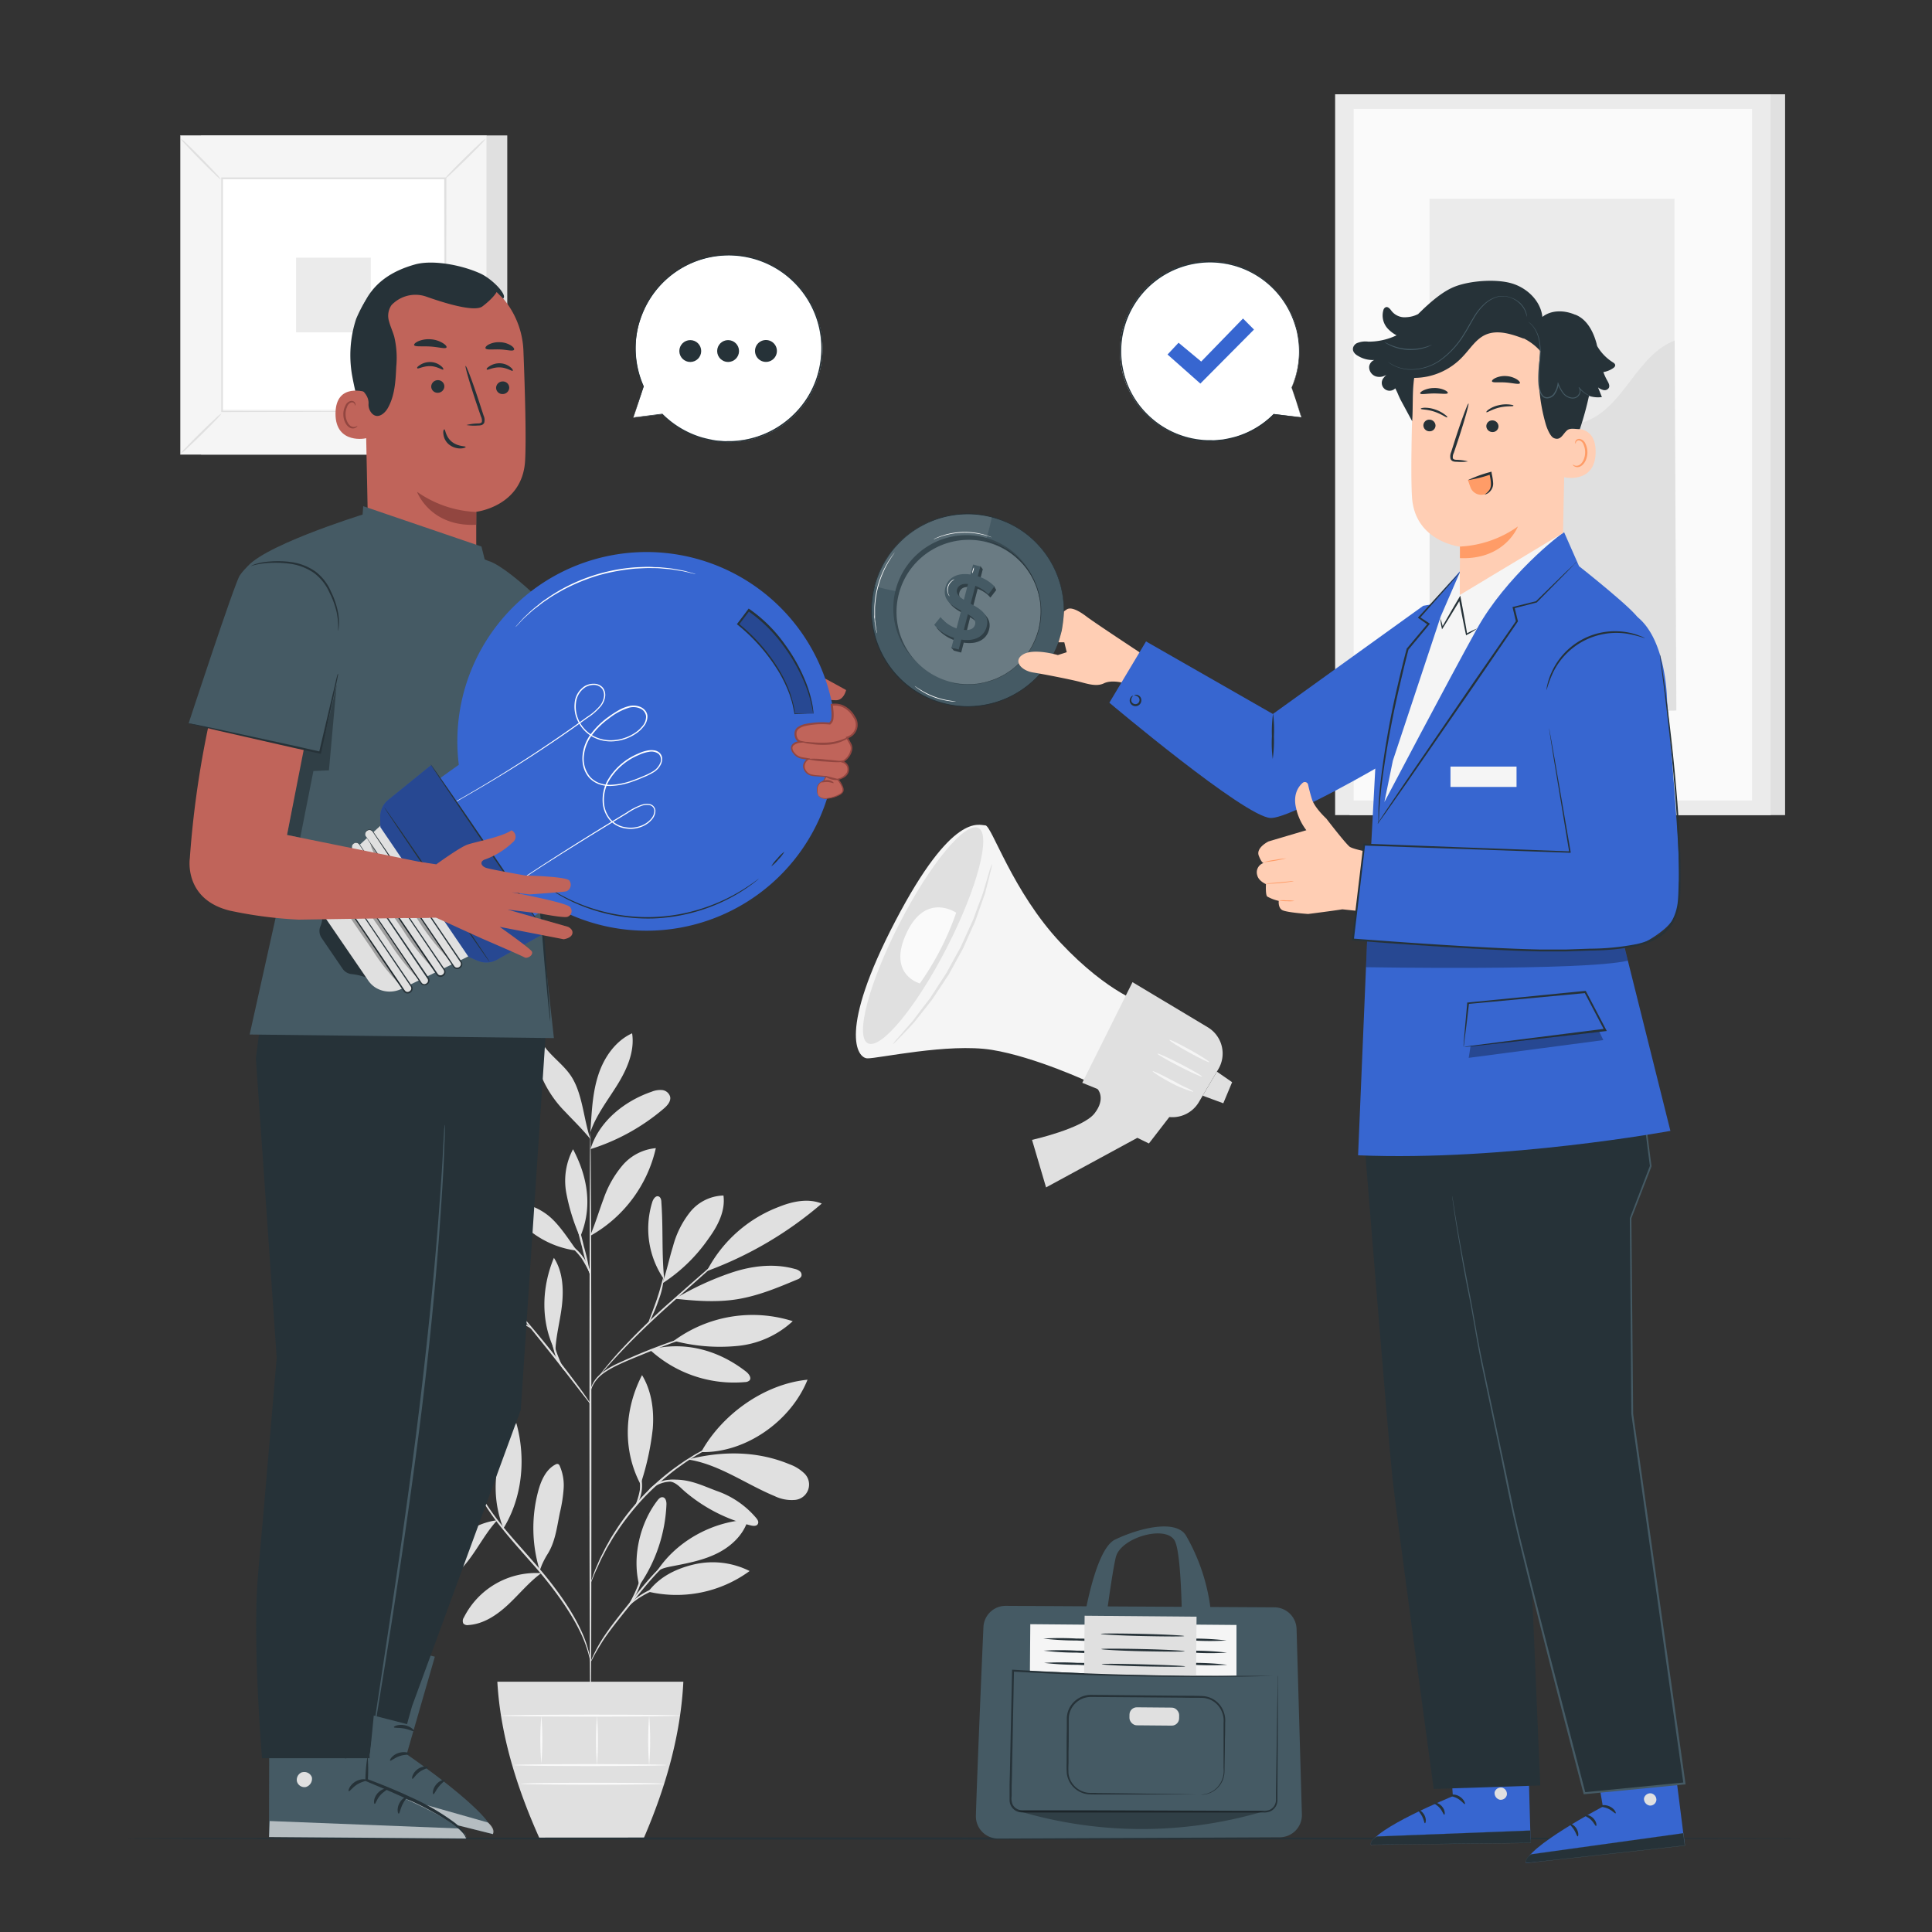 <svg xmlns="http://www.w3.org/2000/svg" viewBox="0 0 500 500"><rect x="0" y="0" width="500" height="500" fill="#333333" stroke="none"/><g id="freepik--background-complete--inject-351"><path d="M121.4 380.3a34.08 34.08 0 0 0-14.59-5c-2.38-.24-5-.18-6.9 1.27a1.44 1.44 0 0 0-.71 1.26 1.55 1.55 0 0 0 .68.86c5.93 4.53 14.91 5.1 21.52 1.63M121 379.89a71.48 71.48 0 0 1-9.42-8.29 23.86 23.86 0 0 1-5.9-10.92 4.38 4.38 0 0 1 .46-3.66c7.51 5.87 13.41 13.45 14.86 22.87" style="fill:#e0e0e0"/><path d="M121.32 380.24a34 34 0 0 1 .18-12.36 16.73 16.73 0 0 1 6.58-10.21c1.3 3 .74 6.53-.17 9.7a47.22 47.22 0 0 1-6.53 13.75M128.68 393.44c-4.47.54-8.36 2.89-11.7 5.92a22.21 22.21 0 0 0-6.69 11.48c4.39-.27 8.11-3.36 10.8-6.83s4.57-7.26 7.53-10.51M130.28 395.55a28.89 28.89 0 0 1 3.33-27.3c2.55 9.06 1.61 19.29-3.33 27.3M140 407.13a20.87 20.87 0 0 0-19.95 11.48 1.53 1.53 0 0 0-.13 1.56 1.46 1.46 0 0 0 1.32.39c3.93-.25 7.41-2.62 10.29-5.31s5.38-5.8 8.56-8.13M139.7 406.5a37.21 37.21 0 0 1-.37-20.76c.73-2.67 2-5.48 4.43-6.73a.85.85 0 0 1 .67-.12.87.87 0 0 1 .43.49 12.52 12.52 0 0 1 1 6 37.6 37.6 0 0 1-.94 6c-.77 3.68-1.19 7.64-3.21 10.82a20.78 20.78 0 0 0-1.28 2.37c-.39.81-.39 1.09-.74 1.74M165.45 410.33c-1.91-7.25.11-16.05 4.69-22 .33-.44.78-.91 1.33-.85.84.07 1.06 1.2 1 2a39.76 39.76 0 0 1-7 20.81M167.77 411.92a32 32 0 0 0 26.23-5.34 21.33 21.33 0 0 0-14.22-1.75c-4.75 1.09-9.09 3.22-12 7.09M169.72 407.09c4.94-8 14.41-13.31 23.84-13.78-1.09 3.83-4.24 6.81-7.8 8.62s-7.52 2.58-11.44 3.34c-1.52.3-3.61.62-4.6 1.82M165.94 383.64a69.24 69.24 0 0 0 3-13.95c.37-4.76-.31-9.73-2.78-13.81-4.61 8.92-5.07 19.35-.4 28.24M181.46 375.8c5.4-9.81 16.4-17.64 27.53-18.73-4.29 10.69-16 19-27.53 18.73M178.07 377.72c8 1.22 14.9 6.36 22.41 9.47a10 10 0 0 0 5.07 1 4 4 0 0 0 2.48-7 10.72 10.72 0 0 0-3.68-2.23c-8.18-3.41-17-3.5-25.59-1.43" style="fill:#e0e0e0"/><path d="M173.42 383.36c1.82.52 2.44 1.46 3.88 2.69a41.86 41.86 0 0 0 17 8.73c.65.16 1.5.23 1.82-.36s-.07-1.13-.44-1.59a23.36 23.36 0 0 0-10.26-7c-3.92-1.47-7.32-3.23-12-2.85M168.16 349.29a32.19 32.19 0 0 0 24.66 8.39 1.72 1.72 0 0 0 1.13-.41c.62-.67-.13-1.71-.85-2.28-7.25-5.65-16-8-24.94-5.7" style="fill:#e0e0e0"/><path d="M174.39 347a34.35 34.35 0 0 1 30.77-5.08 24.45 24.45 0 0 1-14.66 6.44 46.59 46.59 0 0 1-16.11-1.36M171.92 331.35c-.72-7.24-.25-13-.76-20.22 0-.58-.16-1.28-.7-1.49-.76-.29-1.39.64-1.64 1.41a23.14 23.14 0 0 0 3.09 20.14" style="fill:#e0e0e0"/><path d="M171.4 332.15a42.59 42.59 0 0 0 12-11.65c2.37-3.24 4.37-7.12 3.83-11.1a11.48 11.48 0 0 0-8.65 4.3 24.12 24.12 0 0 0-4.41 8.86c-1 3.19-1.63 6.46-2.75 9.59M183.17 328.88a96.6 96.6 0 0 0 29.5-17.4c-3.52-1.42-7.56-.57-11.08.85A35 35 0 0 0 183 328.8M174.71 336.11c5.44.59 11 1 16.38.08s10.33-3 15.29-5.08a1.82 1.82 0 0 0 1-.79 1.2 1.2 0 0 0-.37-1.31 3.1 3.1 0 0 0-1.31-.61c-5.39-1.51-11.22-.8-16.52 1a76.39 76.39 0 0 0-14.51 6.72M143.61 349.53c-3.71-7.5-3.47-16.25-.26-24 2.26 3.44 2.53 7.83 2.12 11.93s-1.66 8.31-1.74 12.43M128.77 342.05a33.42 33.42 0 0 0-24.86 10.59 23.26 23.26 0 0 0 13.61-2.53 69.22 69.22 0 0 0 11.67-7.8M118.79 338.71c-4.54-.37-8.91-.93-13.27.41a15.9 15.9 0 0 0-10.11 8.57 23.9 23.9 0 0 0 12.44-2.35 71.47 71.47 0 0 0 10.94-6.63M133.56 338.86c-4.08-2.67-8.27-5.4-13-6.5s-10.27-.29-13.58 3.29c3.85 2.26 8.52 2.52 13 2.52s9.93-.05 14.13 1.43" style="fill:#e0e0e0"/><path d="M133.59 339.08c-7-6.86-9.63-19.17-6.82-28.54a43.51 43.51 0 0 1 6.82 28.54M152.78 319.66c1.32-3.06 2.24-6.27 3.42-9.39a27 27 0 0 1 4.88-8.65 12.85 12.85 0 0 1 8.65-4.48A34.84 34.84 0 0 1 153 319.71M149.31 323.71c-2.18-3-4.7-7.07-7.65-9.31s-6.8-3.59-10.41-2.73a24.28 24.28 0 0 0 18.06 12M150 319.91a51.91 51.91 0 0 1-3.44-11.15 17.38 17.38 0 0 1 1.74-11.34c3.84 7.24 5.07 15 1.9 22.57M152.82 297.42c2.17-7.18 8.74-12.46 15.84-14.89a5.89 5.89 0 0 1 2.77-.42 2.43 2.43 0 0 1 2 1.71c.26 1.22-.75 2.32-1.7 3.13a54 54 0 0 1-19 10.47M152.89 291.55c.28-4.63.57-9.33 2.07-13.71s4.41-8.5 8.63-10.42c.72 4.67-1.34 9.33-3.83 13.35s-5.49 7.82-7 12.31M152.78 294.74c-1.79-5.24-2-11.88-5.11-16.44-2.19-3.19-5.7-5.36-7.59-8.73a13.3 13.3 0 0 0 .44 9.91 28.89 28.89 0 0 0 5.8 8.3c2.32 2.47 4.3 4.34 6.46 7" style="fill:#e0e0e0"/><path d="M152.82 448.82c-.14 0-.27-34.9-.27-77.95s.09-78 .23-78 .26 34.9.27 78-.05 77.95-.23 77.95Z" style="fill:#e0e0e0"/><path d="M183.32 344.27a8.61 8.61 0 0 1-1.32.49l-3.61 1.24c-3 1-7.23 2.54-11.77 4.4s-8.73 3.49-11.15 5.58a8.39 8.39 0 0 0-2.24 3c-.34.82-.4 1.32-.45 1.31s0-.13 0-.37a6.25 6.25 0 0 1 .26-1 7.92 7.92 0 0 1 2.19-3.16 19.51 19.51 0 0 1 4.84-3c1.93-.9 4.08-1.84 6.35-2.78 4.56-1.86 8.77-3.32 11.85-4.27 1.54-.48 2.8-.84 3.67-1.07a6.35 6.35 0 0 1 1.38-.37Z" style="fill:#e0e0e0"/><path d="M193.31 319.71s-.11.15-.36.39l-1.12 1-4.18 3.8-13.92 12.39c-5.43 4.84-10.13 9.46-13.38 12.94-1.63 1.74-2.91 3.17-3.79 4.18l-1 1.15c-.23.27-.36.4-.38.39a2.26 2.26 0 0 1 .3-.45c.21-.28.52-.7.94-1.22.83-1 2.08-2.52 3.68-4.29A174.75 174.75 0 0 1 173.39 337c5.45-4.83 10.41-9.16 14-12.29l4.31-3.71 1.18-1a2.08 2.08 0 0 1 .43-.29Z" style="fill:#e0e0e0"/><path d="M167.86 342.26c-.14-.06 1-2.68 2.13-6s1.68-6.11 1.82-6.08a20.57 20.57 0 0 1-1.34 6.24 42 42 0 0 1-1.69 4.2 6.33 6.33 0 0 1-.92 1.64ZM152.85 363.39a6 6 0 0 1-.84-1 323.1 323.1 0 0 1-2.14-2.75c-1.81-2.32-4.3-5.54-7.09-9.06s-5.36-6.67-7.22-9c-.87-1.09-1.61-2-2.19-2.71a6.06 6.06 0 0 1-.75-1 7.09 7.09 0 0 1 .9.91c.56.6 1.35 1.5 2.32 2.61 1.93 2.23 4.54 5.35 7.34 8.87s5.24 6.78 7 9.16c.87 1.19 1.55 2.17 2 2.85a7.37 7.37 0 0 1 .67 1.12Z" style="fill:#e0e0e0"/><path d="M146.16 354.8a12.27 12.27 0 0 1-2.8-5.25 15.08 15.08 0 0 1-.64-5.28h.22c-.1.41-.17.62-.21.62s0-.24 0-.65h.23a23.91 23.91 0 0 0 .89 5.14 38.06 38.06 0 0 0 2.31 5.42ZM137.52 343.94a8.89 8.89 0 0 0-2-1.14 13.26 13.26 0 0 0-5.43-.43 33.64 33.64 0 0 0-5.47.88 15.48 15.48 0 0 1-2.25.54 8 8 0 0 1 2.15-.88 25 25 0 0 1 5.53-1 11.89 11.89 0 0 1 5.6.6 3.45 3.45 0 0 1 1.87 1.43ZM135.48 341.31c0 .08-1.14-.46-3-1.09a30.27 30.27 0 0 0-15.1-1.16c-1.93.35-3.1.71-3.13.63a3.05 3.05 0 0 1 .79-.34 20.11 20.11 0 0 1 2.27-.64 26.62 26.62 0 0 1 15.29 1.17 17.39 17.39 0 0 1 2.14 1 3.28 3.28 0 0 1 .74.43ZM152.78 330.18a62.68 62.68 0 0 1-2.19-7.6 60.52 60.52 0 0 1-1.69-7.71 62.61 62.61 0 0 1 2.18 7.59 61.65 61.65 0 0 1 1.7 7.72Z" style="fill:#e0e0e0"/><path d="M152.92 330.18a35.75 35.75 0 0 0-2.42-4.55 20 20 0 0 0-3.57-3.68 3.46 3.46 0 0 1 1.38.71 11.12 11.12 0 0 1 2.6 2.68 10.18 10.18 0 0 1 2.01 4.84ZM152.82 430.21c-.06 0-.16-.84-.56-2.32a32.56 32.56 0 0 0-2.33-6c-2.41-4.93-6.8-11.18-12.37-17.44-2.77-3.15-5.45-6.13-7.72-9a63.45 63.45 0 0 1-5.52-8 38.51 38.51 0 0 1-2.79-5.91c-.25-.73-.44-1.29-.54-1.69a4.42 4.42 0 0 1-.15-.6s.3.8.88 2.22a43 43 0 0 0 2.91 5.8 65.78 65.78 0 0 0 5.57 7.85c2.28 2.82 5 5.78 7.74 8.94 5.59 6.28 10 12.61 12.31 17.61a30.77 30.77 0 0 1 2.21 6.16 14.54 14.54 0 0 1 .3 1.75 4.61 4.61 0 0 1 .06.63Z" style="fill:#e0e0e0"/><path d="M180.38 399.08a11.55 11.55 0 0 1-1.45.81 32.23 32.23 0 0 0-3.74 2.48 42.53 42.53 0 0 0-4.92 4.49c-1.73 1.82-3.51 3.94-5.33 6.21-3.63 4.56-7 8.59-9.06 11.8-1 1.6-1.78 2.95-2.27 3.89a11.54 11.54 0 0 1-.8 1.45 2.78 2.78 0 0 1 .14-.41c.11-.26.25-.65.48-1.13a38.34 38.34 0 0 1 2.15-4c2-3.29 5.35-7.38 9-11.92 1.82-2.28 3.62-4.4 5.38-6.22a39.87 39.87 0 0 1 5-4.46 26.25 26.25 0 0 1 3.87-2.36c.48-.24.87-.39 1.13-.5a1.48 1.48 0 0 1 .42-.13Z" style="fill:#e0e0e0"/><path d="M180.92 409.18a20.9 20.9 0 0 1-3.06.44 40.8 40.8 0 0 0-7.24 1.43 21.94 21.94 0 0 0-6.48 3.4c-1.5 1.16-2.2 2.11-2.27 2.06a2.31 2.31 0 0 1 .45-.7 11.58 11.58 0 0 1 1.59-1.63 19.67 19.67 0 0 1 6.56-3.61 32.41 32.41 0 0 1 7.36-1.3 17.38 17.38 0 0 1 3.09-.09Z" style="fill:#e0e0e0"/><path d="M162.76 415.4c-.16-.09 1.22-2.19 2.29-5s1.23-5.35 1.41-5.33a4.8 4.8 0 0 1-.05 1.64 17.53 17.53 0 0 1-.89 3.86 18.1 18.1 0 0 1-1.77 3.54 5.14 5.14 0 0 1-.99 1.29ZM189.3 372a3 3 0 0 1-.48.26l-1.44.65c-.63.27-1.39.61-2.25 1.06s-1.87.91-2.92 1.54l-1.66.94c-.58.34-1.15.73-1.76 1.11-1.23.75-2.46 1.66-3.77 2.6a71.31 71.31 0 0 0-7.87 6.92 69.84 69.84 0 0 0-6.65 8.11c-.9 1.34-1.77 2.6-2.47 3.86-.36.62-.74 1.2-1.05 1.79s-.6 1.16-.89 1.7c-.59 1.07-1 2.09-1.43 3s-.74 1.64-1 2.28l-.6 1.46a2.28 2.28 0 0 1-.24.49 2.06 2.06 0 0 1 .14-.53c.14-.39.31-.88.52-1.49s.51-1.44.91-2.33.8-1.93 1.37-3l.87-1.73c.3-.59.67-1.19 1-1.82.69-1.27 1.56-2.54 2.44-3.91a62.1 62.1 0 0 1 14.63-15.13c1.33-.94 2.58-1.85 3.83-2.58.61-.38 1.19-.77 1.78-1.09l1.69-.93c1.07-.61 2.09-1.05 3-1.47a24.79 24.79 0 0 1 2.29-1l1.48-.57a2.18 2.18 0 0 1 .53-.19Z" style="fill:#e0e0e0"/><path d="M167.49 386.58a3.58 3.58 0 0 1 1.2-1.78 7.63 7.63 0 0 1 4.83-1.86 13.33 13.33 0 0 1 5.09 1 7 7 0 0 1 1.92.93 12.29 12.29 0 0 1-2-.6 15.18 15.18 0 0 0-5-.82 7.88 7.88 0 0 0-4.62 1.62 13.78 13.78 0 0 0-1.42 1.51ZM164.23 390a18.33 18.33 0 0 0 1.37-4.47 18.06 18.06 0 0 0-.31-4.66 2.93 2.93 0 0 1 .57 1.3 9 9 0 0 1 .24 3.42 9.14 9.14 0 0 1-1 3.27c-.45.72-.82 1.14-.87 1.14ZM128.71 435.22c.75 13.33 4.77 26.9 10.95 40.62h26.89c5.89-13.58 9.64-27.13 10.3-40.62Z" style="fill:#e0e0e0"/><path d="M172.49 456.8c0 .14-8.85.25-19.77.25s-19.72-.11-19.72-.25 8.85-.25 19.77-.25 19.72.11 19.72.25ZM171.89 461.63c0 .14-8.3.25-18.53.25s-18.53-.11-18.53-.25 8.29-.25 18.53-.25 18.53.11 18.53.25ZM140.1 444a76.88 76.88 0 0 1 0 12.39 73.93 73.93 0 0 1 0-12.39Z" style="fill:#fafafa"/><path d="M154.5 444a82.43 82.43 0 0 1 0 12.83 82.43 82.43 0 0 1 0-12.83ZM168 443.86a82.51 82.51 0 0 1 0 13.14 85.8 85.8 0 0 1 0-13.09Z" style="fill:#fafafa"/><path d="M176 444c0 .14-10.38.26-23.19.26s-23.19-.12-23.19-.26 10.38-.25 23.19-.25 23.19.08 23.19.25Z" style="fill:#fafafa"/><path d="M296.25 259.85S287 257.31 274.49 244s-17.85-30.4-19.49-30.4-8.47-3.61-23.3 24.8-9.89 35.42-7.23 35.5 21-4 32.2-2.2 25.42 8.45 25.42 8.45Z" style="fill:#f5f5f5"/><path d="m315.31 276.69-3.49 5.9-1.56 2.64a7.93 7.93 0 0 1-10.49 3l-19.68-8 13-26.05 19.47 11.67a7.92 7.92 0 0 1 2.75 10.84Z" style="fill:#e0e0e0"/><path d="m305.93 284.8-8.59 11.13-3-1.46-23.62 12.83-3.63-12.3s13.1-2.94 16.16-6.84.81-6.31.81-6.31l6.75-4.48ZM232.78 239c-7.9 15.4-11.57 29.29-8.18 31s12.53-9.33 20.43-24.73 11.56-29.28 8.18-31-12.53 9.32-20.43 24.73ZM316.59 285.53l-5.34-1.97 3.68-6.22 3.94 2.73-2.28 5.46z" style="fill:#e0e0e0"/><path d="M311.11 278.62c-.08.17-2.74-1-5.93-2.65s-5.7-3.11-5.61-3.28 2.74 1 5.93 2.66 5.7 3.1 5.61 3.27ZM308.81 282.51c0 .09-.67-.09-1.68-.46l-1.77-.68c-.66-.28-1.34-.67-2.06-1-2.91-1.53-5.11-3-5-3.15s2.46 1 5.34 2.53c.72.37 1.39.77 2 1.08s1.2.56 1.68.8c.95.44 1.52.79 1.49.88Z" style="fill:#f5f5f5"/><path d="M247.46 236.21s-7.87-5.45-12.87 5.3 3.47 13 3.47 13a73.51 73.51 0 0 0 9.4-18.3Z" style="fill:#fafafa"/><path d="M256.75 223.56a12.6 12.6 0 0 1-.42 2.08c-.33 1.33-.79 3.26-1.43 5.62l-1.31 3.74-.74 2.11-.39 1.1c-.14.37-.31.73-.47 1.1-.67 1.48-1.36 3-2.08 4.65l-.54 1.21c-.18.42-.42.8-.63 1.2l-1.34 2.43-1.33 2.43c-.23.39-.42.8-.67 1.18l-.74 1.11-2.8 4.24c-.23.34-.44.68-.68 1l-.72.92-1.38 1.76-2.5 3.14c-1.64 1.81-3 3.23-4 4.21a12.53 12.53 0 0 1-1.53 1.48 12.58 12.58 0 0 1 1.33-1.66l3.81-4.36 2.4-3.17 1.35-1.76.7-.92c.23-.32.44-.66.66-1l2.75-4.23c.24-.37.48-.74.73-1.11s.43-.78.66-1.17c.43-.8.88-1.6 1.32-2.42l1.33-2.4c.21-.4.45-.79.63-1.19s.37-.81.55-1.21c.72-1.59 1.42-3.13 2.09-4.59.16-.37.34-.73.49-1.09s.27-.73.4-1.09c.26-.72.52-1.41.76-2.08.5-1.34 1-2.59 1.39-3.74.68-2.31 1.24-4.19 1.63-5.54a12.35 12.35 0 0 1 .72-1.98Z" style="fill:#e0e0e0"/><path d="M313 274.9c-.09.17-2.49-1-5.36-2.58s-5.11-3-5-3.19 2.49 1 5.36 2.58 5.07 3.02 5 3.19Z" style="fill:#f5f5f5"/><path style="fill:#e0e0e0" d="M52.04 35.05h79.24v82.6H52.04z"/><path style="fill:#f5f5f5" d="M46.68 35.05h79.24v82.6H46.68z"/><path d="M125.94 117.67H46.65V35h79.29Zm-79.24 0h79.19v-82.6H46.7Z" style="fill:#e0e0e0"/><path style="fill:#fff" d="M57.33 46.32h57.56v59.64H57.33z"/><path d="M57.33 107a10.57 10.57 0 0 1-1.43 1.66c-.93 1-2.23 2.3-3.68 3.73s-2.8 2.72-3.79 3.63a9.68 9.68 0 0 1-1.67 1.39 8.76 8.76 0 0 1 1.42-1.65c.92-1 2.23-2.31 3.69-3.75s2.8-2.72 3.79-3.62a8.61 8.61 0 0 1 1.67-1.39ZM115.26 106.8a8.78 8.78 0 0 1 1.67 1.43c1 .92 2.29 2.22 3.73 3.68s2.71 2.8 3.62 3.79a9.09 9.09 0 0 1 1.4 1.67A9.51 9.51 0 0 1 124 116c-1-.93-2.3-2.23-3.74-3.69s-2.72-2.81-3.63-3.79a9.53 9.53 0 0 1-1.37-1.72ZM115.11 46.31a9.35 9.35 0 0 1 1.43-1.66c.92-1 2.22-2.3 3.68-3.73S123 38.2 124 37.3a9.32 9.32 0 0 1 1.68-1.4 9.51 9.51 0 0 1-1.42 1.66c-.93 1-2.23 2.3-3.7 3.74s-2.8 2.72-3.79 3.63a9.32 9.32 0 0 1-1.66 1.38ZM57.17 46.46A9 9 0 0 1 55.51 45c-1-.92-2.3-2.22-3.74-3.68s-2.71-2.8-3.62-3.79a8.74 8.74 0 0 1-1.39-1.67 9.71 9.71 0 0 1 1.65 1.42c1 .93 2.3 2.23 3.74 3.69s2.72 2.81 3.63 3.8a9.3 9.3 0 0 1 1.39 1.69Z" style="fill:#e0e0e0"/><path d="M115.11 106.55a2 2 0 0 1 0-.3V89.84c0-10.58-.07-25.65-.12-43.69l.23.23H57.44l.25-.26v60.4l-.22-.22 41.83.11 11.75.06h4.2-4.07l-11.7.05-42 .12h-.22V45.9h58.26v.22c0 18.1-.09 33.22-.11 43.83 0 5.27 0 9.41-.06 12.26v4.04c0 .2-.24.3-.24.3Z" style="fill:#e0e0e0"/><path style="fill:#ebebeb" d="M76.63 66.68h19.33v19.33H76.63z"/><path style="fill:#e0e0e0" d="M349.28 24.4h112.7v186.55h-112.7z"/><path style="fill:#ebebeb" d="M345.53 24.4h112.7v186.55h-112.7z"/><path style="fill:#fafafa" d="M350.33 28.18h103.1v178.98h-103.1z"/><path style="fill:#ebebeb" d="M369.96 51.44h63.4v132.47h-63.4z"/><path d="M370 137c-.15-12.37 11-24.45 23.23-26.18 5.85-.82 12.05.34 17.51-1.9 9.75-4 12.85-17 22.66-20.79l.44 95.75H370Z" style="fill:#e0e0e0"/></g><path d="M467.43 475.8c0 .15-97.36.26-217.42.26S32.57 476 32.57 475.8s97.33-.26 217.44-.26 217.42.12 217.42.26Z" style="fill:#263238" id="freepik--Floor--inject-351"/><g id="freepik--Briefcase--inject-351"><path d="M278.89 429.93s3.08-28.35 9.71-31.5 15.84-5.23 18.35-1a50.34 50.34 0 0 1 6.13 17.42c1 6.78.44 17.15.44 17.15l-7.57-.84s.36-28.26-1.94-32.43-13.95-.82-15.22 4.22-4.06 27.61-4.06 27.61Z" style="fill:#455a64"/><path d="M252.56 469.9c.35-11.69 1.45-37.47 1.95-48.8a5.76 5.76 0 0 1 5.78-5.51l69.53.39a5.76 5.76 0 0 1 5.73 5.59l1.38 48a5.76 5.76 0 0 1-5.73 5.92l-72.86.33a5.76 5.76 0 0 1-5.78-5.92Z" style="fill:#455a64"/><path style="fill:#f5f5f5" d="m289.75 433.43-23.21-.97.1-12.12 23.22.2-.11 12.89z"/><path d="M287.3 424.56a72.49 72.49 0 0 1-8.65 0 72.41 72.41 0 0 1-8.64-.5 73.65 73.65 0 0 1 8.65 0 70.86 70.86 0 0 1 8.64.5ZM287.4 427.7a71.32 71.32 0 0 1-8.66 0 71.26 71.26 0 0 1-8.64-.51 72.69 72.69 0 0 1 8.66 0 72.62 72.62 0 0 1 8.64.51ZM287.49 430.85a72.49 72.49 0 0 1-8.65 0 72.2 72.2 0 0 1-8.64-.5 73.65 73.65 0 0 1 8.65 0 71.06 71.06 0 0 1 8.64.5Z" style="fill:#263238"/><path d="M320 433.65c-6.65.24-14.79 0-23.43-.22l.21-13.09 23.22.2Z" style="fill:#f5f5f5"/><path d="M317.45 424.56a72.69 72.69 0 0 1-8.66 0 72.62 72.62 0 0 1-8.64-.5 73.86 73.86 0 0 1 8.66 0 71.26 71.26 0 0 1 8.64.5ZM317.54 427.7a71.12 71.12 0 0 1-8.65 0 70.86 70.86 0 0 1-8.64-.51 72.49 72.49 0 0 1 8.65 0 72.41 72.41 0 0 1 8.64.51ZM317.63 430.85a72.42 72.42 0 0 1-8.65 0 72.62 72.62 0 0 1-8.64-.5 73.86 73.86 0 0 1 8.66 0 70.78 70.78 0 0 1 8.63.5Z" style="fill:#263238"/><path style="fill:#e0e0e0" d="m309.54 433.77-28.97-.5.13-15.12 28.97.25-.13 15.37z"/><path d="M306.47 423.41c0 .15-4.83.13-10.79 0s-10.78-.42-10.78-.56 4.84-.13 10.8 0 10.78.42 10.77.56ZM306.59 427.34c0 .14-4.84.12-10.79 0s-10.78-.42-10.78-.56 4.84-.13 10.79 0 10.78.41 10.78.56ZM306.71 431.26c0 .14-4.84.12-10.79 0s-10.79-.42-10.78-.57 4.83-.12 10.79.05 10.78.38 10.78.52ZM330.72 433.6v8.06c0 5.26-.07 12.83-.12 22.18v1.78a3.37 3.37 0 0 1-.4 1.84 3.19 3.19 0 0 1-1.43 1.31 4.11 4.11 0 0 1-1.94.29H265.13a6 6 0 0 1-1.37-.09 3.2 3.2 0 0 1-2.48-3V462.53c0-1.52.07-3 .1-4.52q.09-4.49.18-8.84c.13-5.81.25-11.43.36-16.8v-.25h.25c20 1.21 37.11 1.54 49.24 1.59h18.98a1.5 1.5 0 0 1 .32 0h-1.34l-3.76.11c-3.3.08-8.11.16-14.18.18-12.13 0-29.28-.22-49.27-1.4l.26-.24c-.11 5.37-.22 11-.33 16.8q-.09 4.35-.18 8.84c0 1.5-.07 3-.1 4.52v2.28a4.26 4.26 0 0 0 .23 2.13 2.71 2.71 0 0 0 1.82 1.48 5.73 5.73 0 0 0 1.27.07H281.94l19.39.07 17.54.07h7.95a3.8 3.8 0 0 0 1.77-.24 2.76 2.76 0 0 0 1.26-1.15 3.13 3.13 0 0 0 .37-1.65v-1.77c.14-9.31.25-16.84.32-22.08.05-2.6.09-4.64.11-6v-1.58c0-.38.07-.55.07-.55Z" style="fill:#263238"/><path d="M310.75 464.45s.43 0 1.22-.16a6.14 6.14 0 0 0 3-1.67 6.31 6.31 0 0 0 1.69-5.05V445.85a6.15 6.15 0 0 0-1.24-4.25 5.71 5.71 0 0 0-4.13-2.19c-1.69-.05-3.48 0-5.29-.06l-23.62-.18a5.74 5.74 0 0 0-5.79 5.51v3c0 2 0 3.92-.06 5.82v2.82a24.25 24.25 0 0 0 0 2.71 5.74 5.74 0 0 0 2.71 4.12 5.62 5.62 0 0 0 2.29.81c.78.08 1.63 0 2.43.07l9 .11 13 .19 3.53.08h1.23a1.2 1.2 0 0 1-.31 0H284c-.82 0-1.61 0-2.49-.06a6 6 0 0 1-2.47-.86 6.2 6.2 0 0 1-2.94-4.44 23.72 23.72 0 0 1-.06-2.79v-2.82c0-1.9 0-3.84.05-5.81v-3a6.14 6.14 0 0 1 .9-3 6.3 6.3 0 0 1 5.41-3l23.61.23c1.82 0 3.57 0 5.32.08a6.16 6.16 0 0 1 4.44 2.38 6.53 6.53 0 0 1 1.3 4.52c0 1.5 0 2.94-.06 4.31 0 2.74-.07 5.22-.1 7.41 0 .54 0 1.07-.06 1.59a6.46 6.46 0 0 1-.36 1.44 6.11 6.11 0 0 1-1.42 2.16 6 6 0 0 1-3.13 1.63 4.32 4.32 0 0 1-1.19.07Z" style="fill:#263238"/><path d="M263.43 468.63a111.09 111.09 0 0 0 63.66.13Z" style="opacity:.3"/><rect x="292.31" y="441.89" width="12.86" height="4.66" rx="1.9" transform="rotate(.5 298.73 443.317)" style="fill:#e0e0e0"/></g><g id="freepik--speech-bubble-2--inject-351"><path d="m336.83 108-7.21-.84a23.22 23.22 0 1 1 4.67-6.87Z" style="fill:#fff"/><path d="m336.83 108-.18-.51c-.11-.34-.28-.83-.5-1.48l-1.92-5.71h.13a.08.08 0 0 1-.1 0 .07.07 0 0 1 0-.09A23.06 23.06 0 0 0 336.1 89a23.84 23.84 0 0 0-.57-3.52 26.74 26.74 0 0 0-1.24-3.62 22.89 22.89 0 0 0-4.57-6.9 23 23 0 0 0-39.36 12.94 23.37 23.37 0 0 0 1.07 10.53 22.56 22.56 0 0 0 5.23 8.48 23.06 23.06 0 0 0 15.83 7h1a6.25 6.25 0 0 0 1 0l1.89-.17a30.13 30.13 0 0 0 3.51-.77 23 23 0 0 0 9.73-5.83h.06l5.33.67 1.39.17.48.07h-.45l-1.37-.15-5.4-.58h.06a23.07 23.07 0 0 1-9.77 5.94 32.33 32.33 0 0 1-3.54.79l-1.9.18a6.42 6.42 0 0 1-1 0h-1a23.38 23.38 0 0 1-16-7 23 23 0 0 1-5.32-8.59 23.69 23.69 0 0 1-1.19-10.8 23.16 23.16 0 0 1 4.1-10.45 10.39 10.39 0 0 1 .86-1.12l.89-1.09 1-1a10.05 10.05 0 0 1 1-.94l1.07-.88a12.79 12.79 0 0 1 1.13-.8c.38-.25.75-.52 1.14-.75l1.21-.64a22.92 22.92 0 0 1 10.18-2.6 23.36 23.36 0 0 1 17.29 7.17 23 23 0 0 1 4.6 7 25.7 25.7 0 0 1 1.23 3.65 21.93 21.93 0 0 1 .57 3.56 23.12 23.12 0 0 1-2 11.33l-.12-.07a.07.07 0 0 1 .1 0c.81 2.52 1.43 4.46 1.85 5.78.2.64.36 1.13.46 1.47s.27.54.27.54Z" style="fill:#263238"/><path style="fill:#3766d0" d="m302.16 91.75 2.85-3.05 5.86 4.87 10.82-11.14 2.84 2.86-13.88 13.98-8.49-7.52z"/></g><g id="freepik--speech-bubble-1--inject-351"><path d="m163.9 108.08 7.53-.88a24.2 24.2 0 1 0-4.88-7.17Z" style="fill:#fff"/><path d="M163.9 108.08s.07-.18.19-.53l.52-1.55c.46-1.36 1.13-3.36 2-6h-.13a.08.08 0 0 0 .11 0 .08.08 0 0 0 0-.09 24.24 24.24 0 0 1-2-11.75 23.29 23.29 0 0 1 .6-3.68 27.23 27.23 0 0 1 1.29-3.78 24 24 0 0 1 41.66-4.46 23.86 23.86 0 0 1 4.22 10.77 24.45 24.45 0 0 1-1.11 11 23.46 23.46 0 0 1-5.47 8.85 24.11 24.11 0 0 1-16.52 7.29h-1a7 7 0 0 1-1 0l-2-.17a34.58 34.58 0 0 1-3.66-.81 24.11 24.11 0 0 1-10.17-6.09s0 0-.06 0l-5.57.7-1.45.18-.5.07h.47l1.44-.15 5.63-.62h-.06a24.07 24.07 0 0 0 10.2 6.21 35.31 35.31 0 0 0 3.7.83l2 .18a7 7 0 0 0 1 0h1.05a24.35 24.35 0 0 0 16.74-7.33 23.94 23.94 0 0 0 5.55-9 24.78 24.78 0 0 0 1.14-11.14 24.16 24.16 0 0 0-4.28-10.92 11.36 11.36 0 0 0-.9-1.17l-.93-1.13-1-1a10 10 0 0 0-1.07-1l-1.12-.92a13.63 13.63 0 0 0-1.17-.82c-.4-.26-.79-.55-1.2-.79l-1.26-.67a23.86 23.86 0 0 0-10.64-2.71 24.25 24.25 0 0 0-22.86 14.79 26.37 26.37 0 0 0-1.28 3.84 22.61 22.61 0 0 0-.59 3.72 24.19 24.19 0 0 0 2 11.83l.13-.08a.07.07 0 0 0-.1 0l-1.9 6.02c-.21.67-.37 1.18-.49 1.53Z" style="fill:#263238"/><path d="M195.4 90.85a2.83 2.83 0 1 0 2.83-2.85 2.82 2.82 0 0 0-2.83 2.85Z" style="fill:#263238"/><circle cx="188.43" cy="90.85" r="2.83" style="fill:#263238"/><circle cx="178.64" cy="90.85" r="2.83" style="fill:#263238"/></g><g id="freepik--character-2--inject-351"><path d="M274.53 164.17a24.91 24.91 0 1 1-17.86-30.37 24.92 24.92 0 0 1 17.86 30.37Z" style="fill:#455a64"/><g style="opacity:.1"><path d="M256.67 133.8a24.92 24.92 0 0 0-30.37 17.87s16.75 5.15 22.59-.62 7.78-17.25 7.78-17.25Z" style="fill:#fff"/></g><path d="M268.46 162.19a18.94 18.94 0 1 1-13.58-23.08 18.93 18.93 0 0 1 13.58 23.08Z" style="fill:#455a64"/><path d="M268.46 162.19a18.94 18.94 0 1 1-13.58-23.08 18.93 18.93 0 0 1 13.58 23.08Z" style="opacity:.2"/><path d="M268.78 163.09a18.68 18.68 0 1 1-13.39-22.78 18.68 18.68 0 0 1 13.39 22.78Z" style="fill:#455a64"/><g style="opacity:.2"><path d="M268.78 163.09a18.68 18.68 0 1 1-13.39-22.78 18.68 18.68 0 0 1 13.39 22.78Z" style="fill:#fff"/></g><path d="m251.82 157 1.2-4.63a9.69 9.69 0 0 1 2.29 1.28 8.1 8.1 0 0 1 1 1l.1-.12 1.15-1.49.26-.34-.6-1.08-.44.08a8.9 8.9 0 0 0-3.1-1.84l.66-2.54-.63-.85-.17.64-1.08-.28-.68 2.59c-3.66-.58-5.89 1-6.49 3.36-.83 3.18 1.69 4.72 4.07 6l-1.19 4.59a9 9 0 0 1-4.13-2.93l-1.63 2.05a10.35 10.35 0 0 0 5.12 3.36l-.5 1.92-.9-.22.74.84 1.88.49.66-2.57c3.7.57 5.94-1 6.55-3.34.81-3.15-1.75-4.67-4.14-5.97Zm-1.75-1c-1.23-.73-2.08-1.49-1.8-2.59s1.16-1.66 2.86-1.49Zm3-3.66Zm-3 11.46 1-4.06c1.28.75 2.15 1.54 1.86 2.66s-1.14 1.6-2.88 1.45Z" style="fill:#455a64"/><path d="m251.82 157 1.2-4.63a9.69 9.69 0 0 1 2.29 1.28 8.1 8.1 0 0 1 1 1l.1-.12 1.15-1.49.26-.34-.6-1.08-.44.08a8.9 8.9 0 0 0-3.1-1.84l.66-2.54-.63-.85-.17.64-1.08-.28-.68 2.59c-3.66-.58-5.89 1-6.49 3.36-.83 3.18 1.69 4.72 4.07 6l-1.19 4.59a9 9 0 0 1-4.13-2.93l-1.63 2.05a10.35 10.35 0 0 0 5.12 3.36l-.5 1.92-.9-.22.74.84 1.88.49.66-2.57c3.7.57 5.94-1 6.55-3.34.81-3.15-1.75-4.67-4.14-5.97Zm-1.75-1c-1.23-.73-2.08-1.49-1.8-2.59s1.16-1.66 2.86-1.49Zm3-3.66Zm-3 11.46 1-4.06c1.28.75 2.15 1.54 1.86 2.66s-1.14 1.6-2.88 1.45Z" style="opacity:.3"/><path d="m248.79 165.52-.67 2.57-1.88-.49.66-2.54a10.35 10.35 0 0 1-5.12-3.36l1.63-2a9.11 9.11 0 0 0 4.14 2.93l1.19-4.59c-2.39-1.27-4.9-2.81-4.08-6 .61-2.33 2.83-3.93 6.5-3.35l.67-2.59 1.88.49-.66 2.54a10.13 10.13 0 0 1 4.3 2.61l-1.55 2.07a9.68 9.68 0 0 0-3.39-2.2l-1.2 4.63c2.38 1.28 5 2.8 4.12 6-.6 2.28-2.84 3.85-6.54 3.28Zm.66-10.3 1.06-4.08c-1.69-.17-2.59.48-2.85 1.48s.57 1.86 1.79 2.6Zm2.9 6.4c.29-1.12-.58-1.91-1.86-2.66l-1.05 4.04c1.74.2 2.65-.39 2.91-1.38Z" style="fill:#455a64"/><path d="M245.63 176.58h.15l.45.08.72.14a6.08 6.08 0 0 0 1 .16l1.25.12a5.67 5.67 0 0 0 .72 0h.77a7.79 7.79 0 0 0 .83 0l.88-.09c.3 0 .61 0 .92-.1l1-.19a20.05 20.05 0 0 0 4.16-1.38l1.07-.56c.18-.09.36-.18.54-.29l.53-.34c.35-.24.71-.45 1.06-.71l1-.82.26-.21.24-.23c.16-.16.32-.32.49-.47l.49-.48c.17-.16.3-.35.46-.52.29-.36.61-.71.9-1.08l.82-1.18a20.14 20.14 0 0 0 2.39-5.45 20.43 20.43 0 0 0 .56-5.93c0-.48-.1-1-.14-1.43s-.18-.92-.27-1.38a5.15 5.15 0 0 0-.15-.68c-.06-.22-.13-.44-.19-.65s-.13-.44-.2-.65a3 3 0 0 0-.1-.32l-.13-.31c-.16-.41-.33-.82-.5-1.22s-.39-.76-.58-1.14l-.29-.55c-.11-.18-.23-.35-.34-.52l-.66-1a19.82 19.82 0 0 0-3-3.22l-.75-.64c-.24-.2-.51-.36-.76-.54l-.72-.5a6.71 6.71 0 0 0-.72-.42l-.67-.38a6.49 6.49 0 0 0-.64-.33l-1.15-.5a7.81 7.81 0 0 0-.93-.34l-.7-.23-.43-.14c-.1 0-.15-.05-.14-.06h.14l.44.13.7.21a6 6 0 0 1 .95.33l1.16.48a4.87 4.87 0 0 1 .64.33l.69.37a7.68 7.68 0 0 1 .72.41l.73.5c.25.18.52.34.77.54l.76.64a19.65 19.65 0 0 1 3 3.23l.67 1c.11.17.23.34.34.52l.29.55c.2.38.42.75.6 1.15l.5 1.23.13.31a3 3 0 0 1 .1.32l.2.66c.07.22.14.44.2.66s.1.45.16.68c.08.46.19.92.26 1.4s.1.95.15 1.44a18.79 18.79 0 0 1-3 11.49l-.83 1.19c-.29.38-.61.73-.91 1.09-.16.17-.29.36-.46.52l-.5.48-.49.48c-.09.07-.16.16-.25.23l-.26.21-1 .82c-.35.26-.72.48-1.08.72l-.53.34c-.18.1-.36.2-.55.29l-1.07.56a19.55 19.55 0 0 1-4.21 1.36l-1 .19c-.31.06-.63.07-.93.1l-.89.08a5.77 5.77 0 0 1-.83 0h-.78a5.39 5.39 0 0 1-.71 0l-1.25-.14a7.21 7.21 0 0 1-1-.17l-.72-.16-.44-.1Z" style="fill:#263238"/><path d="m226.94 163.91-.06-.22-.15-.62c-.06-.28-.14-.61-.19-1s-.15-.84-.19-1.34c0-.25 0-.51-.07-.79s0-.55 0-.85v-1.88a26.24 26.24 0 0 1 .54-4.27 26.65 26.65 0 0 1 1.28-4.12c.26-.61.5-1.19.78-1.71.14-.26.26-.52.39-.76l.4-.68c.24-.44.5-.81.72-1.14s.42-.61.59-.83.3-.37.4-.51a1.07 1.07 0 0 1 .15-.17l-.12.2-.37.52c-.16.23-.36.51-.56.85s-.47.71-.7 1.15l-.38.68c-.13.24-.25.5-.38.76-.27.52-.5 1.1-.76 1.71A27.4 27.4 0 0 0 227 153a28 28 0 0 0-.55 4.24v2.71c0 .27 0 .54.06.78 0 .5.11.95.16 1.34s.11.73.16 1l.12.64a.73.73 0 0 1-.01.2ZM245.73 154.32a1.62 1.62 0 0 1-.39-.67 2.9 2.9 0 0 1 1-3.39 1.58 1.58 0 0 1 .69-.35s-.26.15-.61.45a3.12 3.12 0 0 0-1 1.48 3.19 3.19 0 0 0 0 1.77c.17.45.34.69.31.71ZM251.65 148.36a1.64 1.64 0 0 1 .1-.78 1.78 1.78 0 0 1 .29-.73 1.72 1.72 0 0 1-.11.78c-.11.42-.23.74-.28.73ZM256.66 139.06a3.07 3.07 0 0 1-.58-.17 6.31 6.31 0 0 0-.68-.21c-.27-.08-.57-.18-.91-.25s-.71-.17-1.11-.24-.84-.14-1.3-.2a19.5 19.5 0 0 0-6 .2c-.45.1-.88.18-1.27.29s-.77.21-1.1.32-.63.22-.89.31-.48.18-.66.26a4.86 4.86 0 0 1-.57.22 2.24 2.24 0 0 1 .54-.29c.17-.08.39-.19.65-.29s.55-.23.89-.33.7-.24 1.1-.35.83-.2 1.28-.3a20.54 20.54 0 0 1 3-.36 19.32 19.32 0 0 1 3 .15c.46.07.9.12 1.31.22s.78.17 1.11.26a8.36 8.36 0 0 1 .91.28c.27.08.49.17.67.24a4.44 4.44 0 0 1 .61.24ZM247.42 181.55H247c-.29 0-.72 0-1.25-.1a18 18 0 0 1-4-1 17.41 17.41 0 0 1-3.69-1.88c-.44-.29-.78-.55-1-.73a1.89 1.89 0 0 1-.34-.31 2.83 2.83 0 0 1 .38.25c.24.17.6.41 1.05.68a19.88 19.88 0 0 0 7.64 2.85c.52.08.94.13 1.24.16a2.16 2.16 0 0 1 .39.08Z" style="fill:#fff"/><path d="M274.53 164.17s0-.13.08-.39.16-.65.25-1.16a26.07 26.07 0 0 0 .43-4.53 24.37 24.37 0 0 0-.2-3.28 25 25 0 0 0-9-16.19 24.08 24.08 0 0 0-5.08-3.17 25.42 25.42 0 0 0-9.45-2.34 28.5 28.5 0 0 0-3.45.09 24.91 24.91 0 0 0-13.35 5.48 23.88 23.88 0 0 0-2.77 2.65 22.39 22.39 0 0 0-2.37 3.09 24.82 24.82 0 0 0-3.94 15.17c0 .66.12 1.31.2 1.95s.22 1.28.37 1.91a23.57 23.57 0 0 0 1.14 3.66 24.88 24.88 0 0 0 9 11.28 25.77 25.77 0 0 0 3 1.75 23.63 23.63 0 0 0 3.1 1.29 24.84 24.84 0 0 0 6.29 1.27 24.53 24.53 0 0 0 6-.32 24.28 24.28 0 0 0 5.31-1.55 25.15 25.15 0 0 0 7.89-5.25 24.7 24.7 0 0 0 2.56-3 24.24 24.24 0 0 0 1.77-2.77 25.17 25.17 0 0 0 1.82-4.17c.17-.49.27-.88.35-1.13l.12-.39s-.12.54-.44 1.53a23.78 23.78 0 0 1-1.79 4.19 24.21 24.21 0 0 1-1.76 2.79 24.87 24.87 0 0 1-10.54 8.37 24.32 24.32 0 0 1-5.33 1.58 24.92 24.92 0 0 1-12.35-.95 24 24 0 0 1-3.13-1.29 27 27 0 0 1-3-1.76 25 25 0 0 1-10.22-15c-.15-.63-.26-1.28-.37-1.92s-.17-1.3-.2-2a25 25 0 0 1 4-15.29 22.71 22.71 0 0 1 2.39-3.11 23.49 23.49 0 0 1 2.8-2.67 25 25 0 0 1 13.4-5.59 27 27 0 0 1 3.48-.08 23.35 23.35 0 0 1 3.36.39 24.51 24.51 0 0 1 6.14 2 24.6 24.6 0 0 1 9 7.17 25.33 25.33 0 0 1 4.35 8.47 23.9 23.9 0 0 1 .78 3.85 24.4 24.4 0 0 1-.28 7.82c-.21 1.02-.36 1.55-.36 1.55Z" style="fill:#263238"/><path d="M273.92 166.22h1.52l.63 2.57-2.3.74s-6.1-1.83-8.93-.2-.57 4.22 2.53 4.71 9.82 1.84 11.89 2.37 4.51 1.38 6.44.43 4.9-.13 4.9-.13l4.55-7.74s-11.93-7.86-13.88-9.35-4.09-2.67-5.22-1.89l-.69.49a38.78 38.78 0 0 1-.59 5c-.41 1.66-.85 3-.85 3Z" style="fill:#ffceb4"/><path d="m372.77 156-4.44.78-38.91 28L296.59 166l-9.49 15.86s34.95 29.49 41.69 29.83c5 .26 29.66-14.22 29.66-14.22Z" style="fill:#3766d0"/><path d="M293.56 179.93c0-.05.48-.33 1.19.1a1.41 1.41 0 0 1 .63 1.23 1.51 1.51 0 0 1-2.63 1 1.38 1.38 0 0 1-.33-1.34c.24-.79.82-.92.82-.86s-.37.31-.46.94a1 1 0 0 0 .31.92 1.06 1.06 0 0 0 1.81-.68 1 1 0 0 0-.38-.9c-.52-.43-.95-.34-.96-.41ZM329.38 196.43a32.65 32.65 0 0 1-.21-5.9 33.9 33.9 0 0 1 .3-5.9 33.4 33.4 0 0 1 .22 5.91 34.38 34.38 0 0 1-.31 5.89Z" style="fill:#263238"/><path d="m411.28 446.55 3.54 21s-20.16 10.66-19.89 14.61l41-5.41-4.18-33Z" style="fill:#3766d0"/><path d="M427.26 464.11a1.68 1.68 0 0 1 1.41 1.76 1.61 1.61 0 0 1-1.73 1.41 1.78 1.78 0 0 1-1.48-1.87 1.69 1.69 0 0 1 2-1.27" style="fill:#e0e0e0"/><path d="m436.07 477.62-.4-3.2-39.39 5.46s-1.72 1-1.35 2.29Z" style="fill:#263238"/><path d="M394.92 482.2c-.38-1.26 1.34-2.31 1.36-2.32l39.41-5.46.41 3.22Zm1.37-2.3c-.1.06-1.67 1.06-1.34 2.24l41.05-4.55-.4-3.14Z" style="fill:#455a64"/><path d="M414.13 467.44c0 .2 1.05.16 2.12.67s1.7 1.29 1.88 1.18-.28-1.22-1.59-1.81-2.48-.22-2.41-.04ZM410.07 469.79c0 .2.89.42 1.68 1.18s1.11 1.63 1.31 1.59.17-1.18-.83-2.1-2.18-.86-2.16-.67ZM408.31 475.26c.18 0 .33-1-.33-2.05s-1.65-1.34-1.71-1.16.59.68 1.12 1.54.71 1.67.92 1.67ZM413.86 462.56c.1.17 1-.22 2.13-.3s2.07.17 2.15 0-.86-.79-2.21-.69-2.19.85-2.07.99Z" style="fill:#263238"/><path d="m374.56 443.59 1.44 21.26s-21.11 8.62-21.23 12.57l41.33-1.34-.92-33.22Z" style="fill:#3766d0"/><path d="M388.74 462.64a1.68 1.68 0 0 1 1.23 1.89 1.62 1.62 0 0 1-1.86 1.23 1.77 1.77 0 0 1-1.29-2 1.69 1.69 0 0 1 2.08-1.08" style="fill:#e0e0e0"/><path d="m396.17 476.94-.08-3.21-39.73 1.54s-1.82.87-1.57 2.15Z" style="fill:#263238"/><path d="M354.77 477.45c-.25-1.29 1.56-2.17 1.58-2.18l39.75-1.55.09 3.25Zm1.59-2.15c-.1.05-1.76.89-1.55 2.1l41.34-.48-.09-3.17Z" style="fill:#455a64"/><path d="M375.35 464.66c0 .2 1 .26 2 .87s1.57 1.45 1.75 1.37-.16-1.25-1.4-2-2.4-.43-2.35-.24ZM371.07 466.59c0 .2.85.51 1.56 1.34s.94 1.73 1.14 1.72.29-1.16-.61-2.18-2.09-1.07-2.09-.88ZM368.78 471.86c.18 0 .43-1-.12-2.07s-1.51-1.5-1.59-1.33.52.75 1 1.65.51 1.74.71 1.75ZM375.55 459.78c.09.18 1-.13 2.15-.09s2.05.37 2.15.19-.78-.87-2.13-.89-2.27.63-2.17.79Z" style="fill:#263238"/><path d="M353 294.38s6.24 77.69 7.38 88.23c1 9.43 10.66 80.37 10.66 80.37l27.58-.9-4.77-112.55v-63.8L357.2 283Z" style="fill:#263238"/><path d="m374.43 289.58 50.57-8.77c-.34 1.73 2.24 21 2.24 21L422 315.22l.42 50.67 13.52 95.66-25.85 2.53s-16.5-62.83-19-75.58-8.29-38.21-9.32-45.44c-.56-3.9-4.1-20.36-5.9-33.57" style="fill:#263238"/><path d="M375.84 309.49s.05.25.13.76.2 1.28.35 2.26c.31 2 .79 4.93 1.47 8.74s1.56 8.46 2.62 13.89 2 11.71 3.5 18.6l4.84 22.69c.88 4.1 1.77 8.37 2.67 12.78s2 8.9 3.17 13.55c4.59 18.56 10 39.19 15.72 61.25l-.27-.18 25.86-2.54-.23.3c-1.11-7.86-2.29-16.17-3.48-24.6-3.53-25-6.92-49-10-71.06-.14-18.32-.27-35.34-.39-50.67l5.2-13.56v.1q-.76-5.7-1.37-10.93c-.2-1.74-.39-3.45-.56-5.12a37.66 37.66 0 0 1-.29-5l.2.2-37.19 6.37-9.92 1.68-2.57.42c-.57.09-.87.12-.87.12l.86-.17 2.56-.47 9.93-1.76 37.16-6.52h.21v.24a37.27 37.27 0 0 0 .3 4.86c.17 1.67.37 3.38.57 5.12q.63 5.22 1.39 10.92v.1q-2.5 6.45-5.21 13.45v-.08c.14 15.33.29 32.34.46 50.67 3.13 22.07 6.52 46 10.06 71.06 1.2 8.42 2.37 16.73 3.48 24.6v.26h-.27l-25.86 2.52h-.21l-.06-.21c-5.76-22.07-11.09-42.7-15.65-61.28-1.13-4.65-2.23-9.16-3.16-13.57s-1.79-8.67-2.63-12.78c-1.73-8.21-3.33-15.81-4.78-22.71s-2.33-13.18-3.44-18.61-1.89-10.11-2.54-13.91-1.11-6.76-1.39-8.75c-.13-1-.24-1.75-.31-2.27s-.06-.76-.06-.76Z" style="fill:#455a64"/><path d="M408.66 146.53s15.16 11.95 15.49 13.84l-5.06 79.45 13.21 52.85s-42.94 7.91-80.83 6.32l3.35-79.54 1.91-35.58 6.69-16.07 6.17-5.93-2.46-2L378 147.65l26.8-9.88Z" style="fill:#3766d0"/><path d="M419.7 242.48h-65.85l-.33 7.83s56.43 1 67.77-1.69Z" style="opacity:.3"/><path d="M408.1 145.27a5.6 5.6 0 0 1-.69.78l-2.06 2.13-7.66 7.76h-.06l-5.86 1.51.18-.31c.28 1.13.57 2.34.88 3.58v.11l-.07.1-11 16.06-17.76 25.7-5.44 7.74-1.5 2.08a5.5 5.5 0 0 1-.56.71 4.28 4.28 0 0 1 .46-.78l1.41-2.14c1.28-1.91 3.08-4.57 5.29-7.84l17.62-25.75c4-5.77 7.77-11.23 11.07-16v.21l-.86-3.58-.05-.24.24-.06 5.87-1.45-.1.06 7.8-7.62 2.14-2a6.43 6.43 0 0 1 .71-.76Z" style="fill:#263238"/><path d="M404.82 137.77c-1.14.42-15.13 11.54-22.54 24.89s-24 44.91-24 44.91l2.19-10.71 12.4-37.36 4.91-11.32Z" style="fill:#f5f5f5"/><path d="M431.43 181.35s-.1-27.07-17.48-23.81l-13.24 11.94a30.06 30.06 0 0 0-.88 12c0 1.09 6.52 39.11 6.52 39.11l-53.24-1.93-2.91 24.56s66.28 6 75.7.54 8.33-8.33 8.69-15.57-3.16-46.84-3.16-46.84ZM378.85 270.94l1.16-11.31 30.34-2.95 5.15 9.82-36.65 4.44z" style="fill:#3766d0"/><path d="M378.85 270.94s.28-.06.76-.13l2.11-.29 7.73-1 26-3.29-.23.43-3.72-7.09-1.44-2.73.29.16-30.35 2.82.18-.17c-.4 3.47-.73 6.25-1 8.24-.12.93-.21 1.68-.28 2.24a5 5 0 0 1-.12.81 5.81 5.81 0 0 1 0-.73c.05-.56.11-1.29.18-2.21.18-2 .44-4.86.75-8.39v-.16h.17l30.32-3h.19l.1.18 1.43 2.72 3.72 7.1.2.37-.42.05-26.28 3-7.68.85-2 .21Z" style="fill:#263238"/><path d="m380.58 270.73-.48 3.04 34.84-4.59-1.05-2.2-33.31 3.75z" style="opacity:.3"/><path style="fill:#f5f5f5" d="M375.38 198.39h17.1v5.27h-17.1z"/><path d="m404.51 137.92.72-35.42c.47-12.15-5.57-22.66-17.73-22.8l-1.13.06a21.73 21.73 0 0 0-20.69 21c-.35 10.53-.6 22.18-.26 27.81.7 11.64 12.44 12.9 12.44 12.9 0 .36 0 3.26-.07 6.73v5.79Z" style="fill:#ffceb4"/><path d="M377.83 141.45a28.24 28.24 0 0 0 15-5.2s-3.3 8.68-15 8.19Z" style="fill:#ff9c67"/><path d="M384.71 106.69c.25.08 1.43-.77 3.33-1.22s3.43-.24 3.6-.42-.2-.25-.88-.35a8.17 8.17 0 0 0-2.93.18 7.34 7.34 0 0 0-2.61 1.13c-.51.38-.64.65-.51.68ZM384.66 110.3a1.57 1.57 0 0 0 1.6 1.51 1.5 1.5 0 0 0 1.55-1.49 1.57 1.57 0 0 0-1.59-1.52 1.51 1.51 0 0 0-1.56 1.5ZM379.9 119.41a12 12 0 0 0-2.9-.41c-.46 0-.89-.1-1-.41a2.42 2.42 0 0 1 .24-1.37c.38-1.12.78-2.3 1.19-3.54 1.64-5 2.81-9.19 2.61-9.25s-1.71 4-3.35 9c-.39 1.24-.77 2.43-1.13 3.56a2.75 2.75 0 0 0-.15 1.81 1.18 1.18 0 0 0 .79.63 2.75 2.75 0 0 0 .78.07 11.23 11.23 0 0 0 2.92-.09ZM386.13 98.7c.18.43 1.75.15 3.61.29s3.39.59 3.61.18c.1-.19-.18-.6-.8-1a5.94 5.94 0 0 0-2.71-.84 5.81 5.81 0 0 0-2.79.48c-.67.31-1 .68-.92.89ZM367.55 101.83c.19.36 1.72 0 3.57 0s3.36.26 3.56-.1c.09-.17-.2-.5-.84-.79a6.27 6.27 0 0 0-2.71-.52 6.56 6.56 0 0 0-2.72.6c-.64.31-.95.64-.86.81Z" style="fill:#263238"/><path d="M404.68 111.34c.2-.1 8.36-2.67 8.27 5.7s-8.48 6.56-8.49 6.32.22-12.02.22-12.02Z" style="fill:#ffceb4"/><path d="M407.05 120.22s.14.1.39.22a1.47 1.47 0 0 0 1.09 0c.89-.32 1.65-1.71 1.7-3.22a4.84 4.84 0 0 0-.38-2.09 1.7 1.7 0 0 0-1.09-1.14.75.75 0 0 0-.86.39c-.12.24-.07.41-.11.42s-.18-.14-.11-.49a1 1 0 0 1 .34-.52 1.09 1.09 0 0 1 .81-.2 2.06 2.06 0 0 1 1.51 1.31 5.06 5.06 0 0 1 .48 2.34c-.07 1.69-.95 3.26-2.17 3.6a1.58 1.58 0 0 1-1.33-.24c-.26-.18-.32-.37-.27-.38Z" style="fill:#ff9c67"/><path d="M367.71 105.82c.18.19 1.62.1 3.47.71s3.07 1.54 3.3 1.49 0-.31-.57-.74a8.66 8.66 0 0 0-2.61-1.34 7.81 7.81 0 0 0-2.8-.41c-.63.05-.88.2-.79.29ZM368.37 110.1a1.57 1.57 0 0 0 1.59 1.52 1.51 1.51 0 0 0 1.55-1.5 1.57 1.57 0 0 0-1.59-1.51 1.5 1.5 0 0 0-1.55 1.49Z" style="fill:#263238"/><path d="M350.2 89.9a1.86 1.86 0 0 1 .92-1.07 5.71 5.71 0 0 1 3-.41 16.8 16.8 0 0 0 7.31-1.64 8.65 8.65 0 0 1-2.1-1.55 5 5 0 0 1-1.3-5 1.07 1.07 0 0 1 .64-.74c.52-.15 1 .37 1.31.78a4.3 4.3 0 0 0 4 1.82 7.27 7.27 0 0 0 3.05-.82l.1-.11 1.24-1.2c3.07-2.88 5.69-4.87 8.36-5.87 3.92-1.46 10.42-1.93 14.44-.77s7.56 4.54 8 8.7c2.32-1.86 5.72-1.76 8.45-.58h.07c3.05 1.18 4.72 4.47 5.54 7.63 0 .17.09.35.13.52a12.24 12.24 0 0 0 4 4.15c.29.18.62.4.65.74s-.26.62-.55.81a6.18 6.18 0 0 1-2.51 1 13.72 13.72 0 0 0 1 2.19c.33.59.73 1.31.41 1.91a1.29 1.29 0 0 1-1.37.56 3.75 3.75 0 0 1-1.42-.69l1 2.5a7.42 7.42 0 0 1-3.34-.31 81 81 0 0 1-2.37 8.61c-1.28 0-2.49-.37-3.31.32-1.1.94-1.63 2.75-3.4 2-.9-.37-1.68-2.3-2-3.24a45.4 45.4 0 0 1-1.48-19.25 14.53 14.53 0 0 0-4.42-3.36l.14.13c-3.22-1.21-6.87-2.42-10-1-2.42 1.12-3.89 3.57-5.72 5.5A17.24 17.24 0 0 1 366 97.8c-.54 3.5-.28 8-.53 11.22l-2.89-5.35c-.21-.39-.39-.78-.56-1.18l-.06-.11a18.64 18.64 0 0 0-.87-1.88 2 2 0 0 1-2.92-2.81 4.89 4.89 0 0 1 1-1 3.22 3.22 0 0 1-3.1.72 2.53 2.53 0 0 1-1.73-2.55 2.16 2.16 0 0 1 1.33-1.7 7.19 7.19 0 0 1-4.12-1c-.87-.45-1.65-1.23-1.35-2.26Z" style="fill:#263238"/><path d="M395.47 83.26a11 11 0 0 1 1.14 1.09 8.41 8.41 0 0 1 1.68 3.91 14.49 14.49 0 0 1 .22 3c0 1.07-.13 2.22-.25 3.42a31.2 31.2 0 0 0-.18 3.81 12.71 12.71 0 0 0 .21 2 4.22 4.22 0 0 0 .77 2 1.76 1.76 0 0 0 1.63.59 2.59 2.59 0 0 0 1.5-.79 6.05 6.05 0 0 0 1.19-2.93h-.24a9.57 9.57 0 0 0 1.35 2.48 3.43 3.43 0 0 0 2.23 1.28 2.12 2.12 0 0 0 1.2-.18 1.87 1.87 0 0 0 .84-.78 2 2 0 0 0 .27-1 1.42 1.42 0 0 0-.35-.91l-.13.1a7.49 7.49 0 0 0 2.45 1.94 6.5 6.5 0 0 0 .77.32l.27.08s-.08 0-.25-.12-.43-.19-.75-.36a7.94 7.94 0 0 1-2.36-2l-.12.1a1.5 1.5 0 0 1 0 1.73 1.78 1.78 0 0 1-.76.7 2.09 2.09 0 0 1-1.09.14 3.24 3.24 0 0 1-2.07-1.22 9.62 9.62 0 0 1-1.3-2.42l-.15-.37-.09.4a5.82 5.82 0 0 1-1.14 2.79 2.39 2.39 0 0 1-1.34.72 1.48 1.48 0 0 1-1.38-.51 3.84 3.84 0 0 1-.71-1.84 12.1 12.1 0 0 1-.21-2 31.07 31.07 0 0 1 .16-3.78c.11-1.2.22-2.35.23-3.44a14.15 14.15 0 0 0-.26-3 8.18 8.18 0 0 0-1.79-3.93 4.79 4.79 0 0 0-1.19-1.02ZM359.22 93.65l.09.09.28.21a3.76 3.76 0 0 0 .49.33 5.48 5.48 0 0 0 .7.39 10.3 10.3 0 0 0 5 1 13.14 13.14 0 0 0 7.08-2.42 22.67 22.67 0 0 0 6.2-6.79c.89-1.39 1.61-2.81 2.41-4.13a15.4 15.4 0 0 1 2.68-3.47 8.12 8.12 0 0 1 3.4-2 6 6 0 0 1 1.78-.16 6.41 6.41 0 0 1 1.61.36 6.64 6.64 0 0 1 2.38 1.52 6.83 6.83 0 0 1 1.27 1.73 9 9 0 0 1 .56 1.76 1.09 1.09 0 0 0 0-.12v-.36a6.05 6.05 0 0 0-.4-1.32 6.59 6.59 0 0 0-1.26-1.8A6.71 6.71 0 0 0 391 77a6.2 6.2 0 0 0-1.66-.38 5.79 5.79 0 0 0-1.84.14 8.22 8.22 0 0 0-3.52 2 15.14 15.14 0 0 0-2.74 3.52c-.81 1.32-1.53 2.74-2.41 4.11a22.74 22.74 0 0 1-6.11 6.74 13.14 13.14 0 0 1-6.95 2.42 10.5 10.5 0 0 1-4.9-.92 14.51 14.51 0 0 1-1.65-.98Z" style="fill:#455a64"/><path d="M358.29 88.52s.14.12.41.3a10.13 10.13 0 0 0 1.22.66 11.66 11.66 0 0 0 1.94.69 13.94 13.94 0 0 0 2.49.4 14.63 14.63 0 0 0 2.52-.11 12.07 12.07 0 0 0 2-.47 8.82 8.82 0 0 0 1.29-.51 2.46 2.46 0 0 0 .44-.25s-.67.26-1.78.58a13.93 13.93 0 0 1-2 .4 14.13 14.13 0 0 1-2.47.08 14.74 14.74 0 0 1-2.44-.36 13.69 13.69 0 0 1-1.91-.63c-1.07-.44-1.68-.82-1.71-.78Z" style="fill:#455a64"/><path d="M385.75 122.44s-4.24 1.24-5.85 1.82l.65 1.85a3 3 0 0 0 4 1.7 2.87 2.87 0 0 0 1.65-2.82 17 17 0 0 0-.45-2.55Z" style="fill:#ff9c67"/><path d="M379.9 124.26a33.12 33.12 0 0 1 5.77-2.1l.3-.1.07.33v.13a14.75 14.75 0 0 1 .38 2.45 2.86 2.86 0 0 1-.62 2c-.79 1-1.63 1-1.62 1s.68-.31 1.29-1.2.38-2.41 0-4.1v-.14l.37.23a32.39 32.39 0 0 1-5.94 1.5Z" style="fill:#263238"/><path d="M338.52 203a.87.87 0 0 0-1.39-.4c-1.1.95-2.53 3-1.72 6.46a14.35 14.35 0 0 0 2.67 5.8l-9.78 2.9s-3.35 1.62-2.52 3.72 1.29 1.85 1.29 1.85a2.52 2.52 0 0 0-1.69 3.2c.34 1.49 2.25 2.28 2.25 2.28s-.16 2.7.31 3.2a11.08 11.08 0 0 0 3 1.14s-.22 1.77.92 2.39 6.68 1 6.68 1 6.43-.81 8.86-1.21l3.69.39 1.84-15.47s-3.07-.63-3.68-1.15c-1.3-1.11-6-7.25-6-7.25s-2.81-2.57-3.64-4.78a41.69 41.69 0 0 1-1.09-4.07Z" style="fill:#ffceb4"/><path d="M332.89 222.15a38.64 38.64 0 0 1-5.92 1 18.22 18.22 0 0 1 2.94-.61 20.6 20.6 0 0 1 2.98-.39ZM334.85 228a4.63 4.63 0 0 1-1.05.23c-.65.1-1.55.22-2.56.31s-1.91.14-2.57.16a5.16 5.16 0 0 1-1.07 0 5.31 5.31 0 0 1 1.06-.14l2.56-.22 2.56-.25a5.69 5.69 0 0 1 1.07-.09ZM335 233.17a9.27 9.27 0 0 1-2 .05 8.07 8.07 0 0 1-2-.19 8.93 8.93 0 0 1 2 0 8.48 8.48 0 0 1 2 .14Z" style="fill:#ff9c67"/><path d="M356.73 213.22a4 4 0 0 1 0-.75v-2.13c0-1.85.19-4.53.54-7.82a228.4 228.4 0 0 1 4.52-25.45c.73-3.17 1.48-6.23 2.25-9.13v-.05l5.47-6.52.05.33-2.42-1.7-.2-.14.16-.18 7.73-8.42L377 149l.58-.6a1.32 1.32 0 0 1 .21-.19s-.05.09-.16.24-.33.38-.54.64l-2.09 2.36-7.58 8.55v-.32l2.44 1.6.21.13-.16.2-5.44 6.56.05-.1c-.75 2.89-1.5 6-2.22 9.12a257.32 257.32 0 0 0-4.67 25.37c-.39 3.28-.6 5.94-.7 7.79 0 .88-.07 1.59-.09 2.12a4.07 4.07 0 0 1-.11.75ZM429.62 169.52s.06.22.13.67.17 1.13.31 2c.26 1.74.63 4.33 1.08 7.65.87 6.66 2.07 16.3 3 28.28.45 6 .84 12.55.8 19.62-.07 1.77 0 3.56-.21 5.4a13.7 13.7 0 0 1-1.56 5.38 10.93 10.93 0 0 1-4 4.17 18.28 18.28 0 0 1-5.52 2.15 65.62 65.62 0 0 1-12.13 1.16l-6.29.23h-6.43c-8.64-.18-17.57-.71-26.71-1.28-7.47-.48-14.8-1-21.91-1.56h-.27v-.27c1-8.51 2-16.73 2.93-24.56v-.22h.22l53.23 2-.17.2c-1.68-10.12-3-18.18-3.93-23.72-.45-2.76-.79-4.89-1-6.35-.11-.71-.19-1.25-.25-1.64a5.52 5.52 0 0 1-.07-.55s0 .18.11.55l.3 1.63c.26 1.45.63 3.58 1.12 6.32.95 5.55 2.34 13.59 4.08 23.7v.21h-.21l-53.23-1.86.25-.21c-.93 7.83-1.9 16.05-2.91 24.56l-.23-.28c7.1.55 14.43 1.07 21.91 1.55 9.13.57 18.06 1.1 26.68 1.29h6.41l6.29-.22a64.05 64.05 0 0 0 12.06-1.18 17.71 17.71 0 0 0 5.38-2.08 10.5 10.5 0 0 0 3.84-4 13.33 13.33 0 0 0 1.52-5.2c.16-1.8.15-3.61.22-5.36.06-7-.31-13.61-.74-19.6-.9-12-2.05-21.61-2.85-28.27-.43-3.32-.76-5.9-1-7.67-.11-.86-.19-1.53-.25-2s0-.64 0-.64ZM425.76 165.2a30.4 30.4 0 0 0-4.68-1.2 18.21 18.21 0 0 0-19.18 10.11 30.38 30.38 0 0 0-1.66 4.54 5.23 5.23 0 0 1 .18-1.3 16.47 16.47 0 0 1 1.15-3.4 18 18 0 0 1 19.57-10.31 16.23 16.23 0 0 1 3.45 1 4.76 4.76 0 0 1 1.17.56Z" style="fill:#263238"/><path d="M382.28 162.66a19.11 19.11 0 0 1-2.66 1.64l-.2.12-.05-.24c-.45-2.11-1.07-5.2-1.71-8.64l-.12-.64.48.09c-1.86 3.11-3.53 5.83-4.61 7.54l-.22.34-.07-.39a12.88 12.88 0 0 1-.35-2.42 15 15 0 0 1 .66 2.35h-.29c1-1.77 2.58-4.53 4.43-7.65l.35-.59.13.67.12.64c.65 3.45 1.2 6.55 1.54 8.67l-.25-.12a20.32 20.32 0 0 1 2.82-1.37Z" style="fill:#263238"/></g><g id="freepik--character-1--inject-351"><path d="M95.07 111.63a86.37 86.37 0 0 1-3.92-14.33 30.11 30.11 0 0 1 1-14.7c.25-.7 2.43-5.46 3.17-5.39.54 0-.78 4.47-.51 4.93 2.64 4.4 3.41 9.72 3.06 14.84a67.24 67.24 0 0 1-2.8 14.65" style="fill:#263238"/><path d="m95.25 137.05-.9-44.34c-.56-12.42 6.21-23.11 18.65-23.32h1.15a22.24 22.24 0 0 1 21.31 21.34c.42 10.78.75 22.69.44 28.44-.64 11.92-12.65 13.28-12.65 13.28v12.2l-18 2.45-4.3-.4Z" style="fill:#c0645a"/><path d="M123.25 132.5a28.72 28.72 0 0 1-15.33-5.23s3.36 9.12 15.3 8.54Z" style="fill:#924640"/><path d="M131.79 100.33a1.7 1.7 0 0 1-1.71 1.65 1.63 1.63 0 0 1-1.69-1.61 1.7 1.7 0 0 1 1.71-1.65 1.63 1.63 0 0 1 1.69 1.61ZM132.7 95.94c-.22.22-1.47-.79-3.3-.86s-3.22.79-3.4.56.13-.5.74-.9a4.67 4.67 0 0 1 2.73-.72 4.49 4.49 0 0 1 2.62 1c.55.42.72.83.61.92ZM115 100a1.7 1.7 0 0 1-1.71 1.65 1.63 1.63 0 0 1-1.69-1.61 1.7 1.7 0 0 1 1.71-1.65A1.63 1.63 0 0 1 115 100ZM114.72 95.63c-.22.21-1.47-.8-3.3-.87s-3.22.79-3.41.56.14-.5.74-.9a4.73 4.73 0 0 1 2.74-.72 4.45 4.45 0 0 1 2.62 1c.54.42.72.83.61.93ZM120.71 110a12.72 12.72 0 0 1 3-.41c.47 0 .92-.11 1-.42a2.43 2.43 0 0 0-.25-1.4c-.4-1.15-.81-2.36-1.24-3.62-1.71-5.16-2.93-9.39-2.72-9.45s1.76 4 3.47 9.21c.41 1.27.81 2.48 1.18 3.63a2.68 2.68 0 0 1 .17 1.85 1.15 1.15 0 0 1-.8.65 3 3 0 0 1-.8.08 11.9 11.9 0 0 1-3.01-.12ZM115.55 89.92c-.27.46-2-.11-4.19-.24s-4 .12-4.18-.37c-.09-.23.3-.64 1.07-1a7 7 0 0 1 3.25-.5 6.85 6.85 0 0 1 3.13 1c.72.43 1.04.89.92 1.11ZM133 90.56c-.39.41-1.87-.07-3.67-.13s-3.32.19-3.66-.26c-.15-.21.1-.62.78-1a5.77 5.77 0 0 1 3-.6 5.64 5.64 0 0 1 2.9.91c.65.45.83.88.65 1.08Z" style="fill:#263238"/><path d="M95 101.58c-.2-.09-8.09-2.76-8.17 5.4s8.13 6.56 8.15 6.33.02-11.73.02-11.73Z" style="fill:#c0645a"/><path d="M92.48 110.19s-.15.1-.39.21a1.46 1.46 0 0 1-1.06 0c-.86-.33-1.57-1.7-1.6-3.17a4.77 4.77 0 0 1 .42-2 1.65 1.65 0 0 1 1.08-1.08.73.73 0 0 1 .83.4c.11.23.06.39.1.41s.18-.14.11-.48a.89.89 0 0 0-.31-.51 1.11 1.11 0 0 0-.79-.22 2 2 0 0 0-1.5 1.26 4.75 4.75 0 0 0-.51 2.27c0 1.64.86 3.19 2 3.54a1.5 1.5 0 0 0 1.3-.2c.3-.23.34-.41.32-.43Z" style="fill:#924640"/><path d="M130.18 77.26c1.32-.73-2.64-5-5.89-6.49-4.9-2.23-12.4-3.6-16.92-2.32-5.45 1.54-10 4.25-12.71 9.2A32.18 32.18 0 0 0 91 94.05a9.79 9.79 0 0 0 1.15 5c1.14 1.8 3.33 2.94 3.23 5.43a3.36 3.36 0 0 0 .85 2.49c1.49 1.59 3.32.1 4.16-1.4 1.79-3.19 2-7 2.16-10.67a23.79 23.79 0 0 0-.52-7.77c-.39-1.36-1-2.65-1.36-4a4.91 4.91 0 0 1 .58-4.07 4.18 4.18 0 0 1 .67-.67 8.51 8.51 0 0 1 8.44-1.61c4.6 1.63 12.45 4.07 14.5 2.51 2.95-2.25 3.66-3.71 3.66-3.71ZM115 111.12c.28 0 .29 1.85 1.9 3.18s3.61 1.1 3.62 1.37c0 .11-.44.36-1.29.39a4.7 4.7 0 0 1-3-1 4 4 0 0 1-1.47-2.67c-.14-.82.07-1.28.24-1.27Z" style="fill:#263238"/><path d="M112.54 428.75 105.25 454s23.21 15.88 22.32 20.68l-49.46-12.37 9.74-39.81Z" style="fill:#455a64"/><path d="M90.49 448a2.08 2.08 0 0 0-2 2 2 2 0 0 0 1.92 2 2.21 2.21 0 0 0 2.08-2.09 2.08 2.08 0 0 0-2.2-1.91" style="fill:#e0e0e0"/><g style="opacity:.6"><path d="m78.11 462.31 1.14-4 47 13.35s2 1.51 1.32 3Z" style="fill:#fff"/></g><path d="M106.11 453.94c-.07.24-1.3.05-2.68.53s-2.27 1.34-2.47 1.19.51-1.46 2.19-2 3.07.08 2.96.28ZM110.76 457.39c0 .25-1.15.4-2.22 1.21s-1.59 1.84-1.82 1.77 0-1.48 1.3-2.47 2.8-.74 2.74-.51ZM112.16 464.33c-.23 0-.27-1.29.68-2.46s2.21-1.41 2.27-1.18-.83.76-1.59 1.73-1.12 1.95-1.36 1.91ZM107.14 448c-.16.19-1.18-.42-2.57-.67s-2.56-.08-2.64-.32 1.17-.84 2.8-.53 2.57 1.37 2.41 1.52Z" style="fill:#263238"/><path d="M95.2 434.69 94.05 461s26.3 10 26.56 14.85l-51-.39.11-41Z" style="fill:#455a64"/><path d="M78.3 458.61a2.09 2.09 0 0 0-1.46 2.39 2 2 0 0 0 2.34 1.47 2.21 2.21 0 0 0 1.53-2.52 2.08 2.08 0 0 0-2.6-1.25" style="fill:#e0e0e0"/><g style="opacity:.6"><path d="m69.63 475.41.17-4.13 48.82 1.92s2.26 1 2 2.6Z" style="fill:#fff"/></g><path d="M94.88 460.69c0 .25-1.26.36-2.49 1.15s-1.89 1.83-2.12 1.73.16-1.54 1.66-2.47 3-.63 2.95-.41ZM100.21 463c.05.24-1 .65-1.88 1.7s-1.11 2.16-1.36 2.15-.39-1.43.7-2.71 2.53-1.43 2.54-1.14ZM103.2 469.37c-.23.05-.57-1.19.08-2.55s1.82-1.89 1.92-1.69-.62.93-1.13 2.06-.63 2.16-.87 2.18ZM94.48 454.68c-.11.23-1.25-.12-2.66 0s-2.51.52-2.63.3.93-1.09 2.59-1.17 2.82.68 2.7.87Z" style="fill:#263238"/><path d="M95.13 454.38a41.75 41.75 0 0 1 .07 6.33l-.2-.32c3 1.14 6.93 2.66 11.14 4.64a60.44 60.44 0 0 1 11.3 6.51 12.12 12.12 0 0 1 2.79 2.85c.53.82.46 1.44.38 1.41a3.72 3.72 0 0 0-.65-1.22 14.2 14.2 0 0 0-2.89-2.56 74.48 74.48 0 0 0-11.29-6.21c-4.18-2-8.1-3.57-11-4.82l-.22-.09v-.22a42.17 42.17 0 0 1 .57-6.3Z" style="fill:#263238"/><path d="m68.79 254.05-2.57 19.86 5.39 77.49s-3 35.63-4.8 55.74c-1.58 17.47 1 47.89 1 47.89h27.84l9.95-101.45 6.18-63.27 10.75-28.8Z" style="fill:#263238"/><path style="fill:#263238" d="m141.57 262.45-6.79 102.4-28.15 76.73-1.29 4.62-16.63-4.26 12.37-181.56 40.49 2.07z"/><path d="M115.13 291.06a3 3 0 0 1 0 .43v1.25c0 1.13-.1 2.74-.17 4.8-.13 4.18-.48 10.21-1 17.66-1 14.9-2.92 35.46-5.88 58.08s-6.14 43.07-8.49 57.85c-1.2 7.36-2.17 13.33-2.84 17.49-.35 2.05-.61 3.64-.8 4.76-.1.52-.17.93-.23 1.23a2.39 2.39 0 0 1-.09.42 2.22 2.22 0 0 1 0-.42c0-.31.09-.72.16-1.25.16-1.12.39-2.72.69-4.76.62-4.17 1.53-10.15 2.64-17.52 2.24-14.8 5.39-35.23 8.3-57.86s4.93-43.16 6.06-58c.55-7.45 1-13.48 1.17-17.64.12-2.07.22-3.68.28-4.8 0-.53.07-.94.1-1.25a2.14 2.14 0 0 1 .1-.47ZM113.47 265.43a1.43 1.43 0 1 1-1.43-1.52 1.48 1.48 0 0 1 1.43 1.52Z" style="fill:#455a64"/><path d="M208.42 176s3.57-1.13 4.44-.73 6.11 3.31 6.11 3.31-.53 2.47-2.42 2.63a12.21 12.21 0 0 1-4.26-.67l-1.68.43ZM133.13 156.2l30.52 50.57 29.14-12.1 2.08-3.71a14 14 0 0 1 2.15-2.91L207.57 177l5 26s-47.73 29.59-53.88 28.93c-8.1-.87-35.4-39.64-35.4-39.64Z" style="fill:#c0645a"/><path d="M203 188.5a12.49 12.49 0 0 1-1.18 11.84 24.89 24.89 0 0 0 1.57-5.82 24.6 24.6 0 0 0-.39-6.02Z" style="fill:#924640"/><path d="m114.08 140.19 12.37 5c3 .88 8.82 5.8 12.3 9.13l14.39 19.2-22 26.81Z" style="fill:#455a64"/><path d="m94 131-.16 2.17s-28.11 8.71-30.52 14.53c-3.39 8.18 1.05 33.59 1.05 33.59l7.3 54.71-7.06 31.73 78.74.93s-8.87-80.44-10-88.85-8.75-38.37-8.75-38.37Z" style="fill:#455a64"/><path d="M135.18 165.12a1.18 1.18 0 0 1 0 .25q0 .3.09.75.1 1 .3 2.88c.26 2.5.59 6.13 1 10.61.76 9 1.63 21.37 2.49 35.06s1.67 26.11 2.33 35.08c.34 4.45.61 8.07.81 10.62.08 1.22.15 2.18.2 2.89v.75a.86.86 0 0 1 0 .26.82.82 0 0 1-.05-.26c0-.19-.06-.44-.09-.74-.08-.7-.18-1.67-.31-2.88-.25-2.51-.58-6.13-1-10.62-.77-9-1.63-21.36-2.49-35.06s-1.67-26.1-2.34-35.07c-.33-4.45-.61-8.07-.8-10.62-.09-1.22-.15-2.19-.2-2.89 0-.31 0-.55-.05-.75a1 1 0 0 1 .11-.26Z" style="fill:#263238"/><path d="M139.75 151.36a49 49 0 1 1 2.8 82.78l-10.22 7-24.24-35.5s5.59-4.13 10.65-7.71a49 49 0 0 1 21.01-46.57Z" style="fill:#3766d0"/><path d="m111.73 210.93.55-.28 1.58-.84c1.39-.75 3.44-1.86 6-3.34 5.22-3 12.7-7.36 21.62-13.33q3.34-2.22 6.95-4.76l3.64-2.6a15.24 15.24 0 0 0 3.51-3.08 5.28 5.28 0 0 0 1-2.23 3.2 3.2 0 0 0-.5-2.43 3 3 0 0 0-2.27-1.08 4.63 4.63 0 0 0-2.48.6 5.74 5.74 0 0 0-2.61 4.35 8.55 8.55 0 0 0 1.05 5.15 9.29 9.29 0 0 0 3.86 3.77 9.88 9.88 0 0 0 5.44 1 11.64 11.64 0 0 0 5.34-1.86 8.38 8.38 0 0 0 2.15-1.93 4.07 4.07 0 0 0 1-2.77 2.61 2.61 0 0 0-.59-1.41 3.3 3.3 0 0 0-1.23-.9 4.69 4.69 0 0 0-3-.21 10.31 10.31 0 0 0-2.77 1.14 29 29 0 0 0-2.5 1.64 20.41 20.41 0 0 0-4.37 4.19 11 11 0 0 0-2.33 5.65 8.92 8.92 0 0 0 .22 3.09 7 7 0 0 0 1.43 2.75 6.52 6.52 0 0 0 2.55 1.72 8.41 8.41 0 0 0 3 .49 18.58 18.58 0 0 0 5.84-1.19c.93-.32 1.84-.69 2.74-1.08a16.91 16.91 0 0 0 2.63-1.3 4.85 4.85 0 0 0 1.94-2.21 3.1 3.1 0 0 0 .23-1.48 2.07 2.07 0 0 0-.68-1.35 2.44 2.44 0 0 0-1.35-.62 5.1 5.1 0 0 0-1.46 0 9.72 9.72 0 0 0-2.71.85 16.46 16.46 0 0 0-8.06 7.18 10.56 10.56 0 0 0-1.13 5.15 7.9 7.9 0 0 0 1.79 4.8 6.81 6.81 0 0 0 4.4 2.27 7.76 7.76 0 0 0 4.75-.87 6.35 6.35 0 0 0 1.84-1.5 3.55 3.55 0 0 0 .88-2.19 1.84 1.84 0 0 0-.41-1.13 1.78 1.78 0 0 0-1-.63 4.31 4.31 0 0 0-2.26.18 17.34 17.34 0 0 0-3.82 2l-3.52 2.14c-9.14 5.6-16.46 10.27-21.46 13.59-2.5 1.65-4.41 3-5.71 3.88L130 231l-.49.37.49-.37 1.48-1c1.31-.89 3.24-2.19 5.75-3.83 5-3.28 12.35-7.91 21.51-13.49l3.52-2.13a18.1 18.1 0 0 1 3.78-2 4.07 4.07 0 0 1 2.1-.17 1.54 1.54 0 0 1 1.21 1.5 3.39 3.39 0 0 1-.82 2 6.19 6.19 0 0 1-1.77 1.43 7.43 7.43 0 0 1-4.56.82A6.52 6.52 0 0 1 158 212a7.55 7.55 0 0 1-1.7-4.6 10.15 10.15 0 0 1 1.11-5 16 16 0 0 1 7.9-7 9.39 9.39 0 0 1 2.62-.82 3.13 3.13 0 0 1 2.53.53 2.14 2.14 0 0 1 .36 2.45 4.6 4.6 0 0 1-1.81 2.05 17.17 17.17 0 0 1-2.58 1.27c-.89.39-1.79.75-2.71 1.07a18.16 18.16 0 0 1-5.73 1.16 8.11 8.11 0 0 1-2.89-.46 6 6 0 0 1-2.4-1.63 7.31 7.31 0 0 1-1.57-5.57 10.79 10.79 0 0 1 2.26-5.47 20.14 20.14 0 0 1 4.29-4.11 15.72 15.72 0 0 1 5.15-2.73 4.34 4.34 0 0 1 2.76.19 2.5 2.5 0 0 1 1.61 2 3.7 3.7 0 0 1-.9 2.53 8.35 8.35 0 0 1-2.07 1.86 11.33 11.33 0 0 1-5.18 1.8 9.52 9.52 0 0 1-5.25-.94 9 9 0 0 1-3.74-3.63 8.4 8.4 0 0 1-1-5 5.43 5.43 0 0 1 2.46-4.11 4.39 4.39 0 0 1 2.31-.58 2.68 2.68 0 0 1 2 1 2.85 2.85 0 0 1 .44 2.19 4.9 4.9 0 0 1-.92 2.1 15 15 0 0 1-3.43 3l-3.64 2.61q-3.58 2.53-6.93 4.77c-8.89 6-16.36 10.43-21.55 13.42-2.6 1.5-4.63 2.63-6 3.4l-1.57.87Z" style="fill:#fff"/><path d="M95.07 253.1a14.92 14.92 0 0 0-4-1 3.19 3.19 0 0 1-2.42-1.41l-5.41-7.93a3.22 3.22 0 0 1-.34-3 6 6 0 0 0 .26-4.15Z" style="fill:#263238" id="freepik--2ggvdetif--inject-351"/><path d="M123 246.63c-.16.11-13.81 6.72-19 9.24a7 7 0 0 1-6.72-.22 6.48 6.48 0 0 1-2-1.92L83.4 236.38s-3.09-4.54-.19-8c3.05-3.66 16.54-15.86 16.54-15.86Z" style="fill:#e0e0e0"/><rect x="94.18" y="221.33" width="2.2" height="38.67" rx="1.04" transform="rotate(-34.08 95.26 240.654)" style="fill:#e0e0e0"/><path d="M84.12 226.13a1.14 1.14 0 0 1-.13-.77 1.06 1.06 0 0 1 .57-.72 1 1 0 0 1 1.17.13c1.14 1.62 2.75 4.1 4.76 7.09 4.06 6 9.64 14.29 15.8 23.44a.86.86 0 0 1 .08.81.94.94 0 0 1-.25.34 1.39 1.39 0 0 1-.39.22.83.83 0 0 1-.79-.15 5 5 0 0 1-.57-.77c-.76-1.11-1.5-2.21-2.23-3.29l-4.21-6.21-7.15-10.5-4.85-7.06-1.33-1.91c-.15-.2-.26-.37-.35-.49a.76.76 0 0 0-.13-.16s0 .06.1.18l.32.51c.31.46.73 1.12 1.28 2l4.75 7.12 7.09 10.55 4.19 6.22 2.23 3.29.28.41a1.7 1.7 0 0 0 .35.43 1.24 1.24 0 0 0 1.13.22 1.62 1.62 0 0 0 .5-.28 1.29 1.29 0 0 0 .36-.48 1.24 1.24 0 0 0-.12-1.15L90.7 231.72c-2-3-3.66-5.4-4.88-7.06a1.1 1.1 0 0 0-1.32-.11 1.12 1.12 0 0 0-.58.79.89.89 0 0 0 .2.79Z" style="fill:#263238"/><rect x="98.08" y="217.89" width="2.2" height="40.22" rx="1.04" transform="rotate(-34.08 99.163 237.995)" style="fill:#e0e0e0"/><path d="M87.58 222.82a1.16 1.16 0 0 1-.11-.79 1.09 1.09 0 0 1 .61-.73 1 1 0 0 1 1.2.24l4.94 7.4 16.4 24.34a.86.86 0 0 1 .07.85.81.81 0 0 1-.28.33 1 1 0 0 1-.4.21.86.86 0 0 1-.81-.24c-.19-.22-.39-.56-.58-.83l-2.32-3.41c-1.51-2.24-3-4.4-4.37-6.45-2.79-4.11-5.31-7.8-7.43-10.91s-3.83-5.59-5-7.34l-1.38-2c-.16-.21-.28-.38-.37-.51a.82.82 0 0 0-.14-.17s0 .07.11.19l.34.53c.31.49.76 1.16 1.33 2l4.93 7.4 7.37 10.95c1.39 2.06 2.84 4.22 4.36 6.46l2.3 3.42c.21.29.36.56.63.88a1.18 1.18 0 0 0 1.13.33 1.24 1.24 0 0 0 .54-.26 1.08 1.08 0 0 0 .39-.48 1.23 1.23 0 0 0-.09-1.19c-6.44-9.47-12.26-18.05-16.49-24.29-2.13-3.1-3.83-5.6-5.05-7.34a1.1 1.1 0 0 0-1.34-.24 1.14 1.14 0 0 0-.64.8.89.89 0 0 0 .15.85Z" style="fill:#263238"/><rect x="101.98" y="214.74" width="2.2" height="41.2" rx="1.04" transform="rotate(-34.08 103.065 235.336)" style="fill:#e0e0e0"/><path d="M91.21 219.76a1.21 1.21 0 0 1-.11-.82 1.14 1.14 0 0 1 .65-.73 1 1 0 0 1 1.2.32l5.05 7.58L114.8 251a.86.86 0 0 1 .06.86.8.8 0 0 1-.29.34 1 1 0 0 1-.43.2.89.89 0 0 1-.8-.29c-.19-.26-.4-.59-.6-.88l-2.37-3.49-4.48-6.6-7.6-11.14-5.15-7.52c-.61-.86-1.08-1.55-1.42-2l-.37-.52c-.09-.12-.13-.18-.14-.17l.11.19.34.54c.33.49.78 1.19 1.36 2.07 1.21 1.81 2.94 4.39 5.06 7.58s4.71 7 7.54 11.21l4.46 6.61 2.37 3.5c.2.3.38.58.62.9a1.22 1.22 0 0 0 1.13.42 1.37 1.37 0 0 0 .56-.25 1.21 1.21 0 0 0 .42-.48 1.24 1.24 0 0 0-.08-1.22L98.21 226l-5.15-7.52a1.11 1.11 0 0 0-1.36-.33 1.19 1.19 0 0 0-.67.8 1 1 0 0 0 .18.81Z" style="fill:#263238"/><rect x="105.89" y="211.29" width="2.2" height="42.79" rx="1.04" transform="rotate(-34.08 106.967 232.678)" style="fill:#e0e0e0"/><path d="M94.67 216.44a1.07 1.07 0 0 1 .6-1.57 1 1 0 0 1 1.21.45l5.24 7.85c4.47 6.64 10.63 15.77 17.43 25.85a.86.86 0 0 1 0 .9 1 1 0 0 1-.77.51.87.87 0 0 1-.8-.38l-.63-.92-2.45-3.63-4.65-6.85-7.85-11.59c-2.25-3.27-4.07-5.93-5.34-7.79l-1.47-2.11-.39-.54a.82.82 0 0 0-.14-.18.79.79 0 0 0 .11.2l.36.56 1.41 2.15 5.25 7.85 7.82 11.63 4.63 6.87 2.45 3.62.63.93a1.21 1.21 0 0 0 1.73.31 1.45 1.45 0 0 0 .45-.47 1.22 1.22 0 0 0-.07-1.26L101.93 223l-5.34-7.79a1.12 1.12 0 0 0-1.36-.47 1.22 1.22 0 0 0-.74.8 1 1 0 0 0 .06.67.68.68 0 0 0 .12.23Z" style="fill:#263238"/><path d="M141.16 241.38c-.32.22-8.4 4.68-12.54 7a5.7 5.7 0 0 1-5 .26l-2.35-1-22.82-33.57-.06-2.52a5.67 5.67 0 0 1 2.09-4.55l11.1-9Z" style="fill:#3766d0"/><path d="M103.93 255.25a52.84 52.84 0 0 1-7.6-9.47c-1.94-2.87-3.93-5.63-6-8.78-1.51-2.31-2.82-4.48-4.27-6.82a7.41 7.41 0 0 1-1.23-3ZM108.66 253.78a62 62 0 0 1-8.12-10.25c-2.1-3.1-4.24-6.07-6.46-9.47-1.63-2.49-3-4.82-4.62-7.34a8.6 8.6 0 0 1-1.37-3.24ZM112.54 251.14a61.54 61.54 0 0 1-8.13-10.25c-2.09-3.1-4.24-6.07-6.46-9.47-1.62-2.49-3-4.83-4.62-7.34a8.6 8.6 0 0 1-1.33-3.24ZM116.41 248.5a62.06 62.06 0 0 1-8.13-10.25c-2.09-3.1-4.23-6.07-6.45-9.47-1.63-2.49-3-4.83-4.63-7.34a8.76 8.76 0 0 1-1.36-3.24Z" style="opacity:.3"/><path d="M141.08 229.16a3.43 3.43 0 0 0 .48.37c.33.22.79.58 1.43 1a43.12 43.12 0 0 0 5.59 3.06 46.23 46.23 0 0 0 8.95 3A46.71 46.71 0 0 0 169 237.7a46 46 0 0 0 11.42-1.85 45.3 45.3 0 0 0 8.75-3.57 44.68 44.68 0 0 0 5.39-3.4c.61-.44 1.05-.82 1.36-1.07a3.83 3.83 0 0 0 .46-.39 3.87 3.87 0 0 0-.5.34c-.33.22-.78.59-1.4 1a48.68 48.68 0 0 1-5.43 3.29 47 47 0 0 1-8.72 3.48 45.75 45.75 0 0 1-22.77.72 47.59 47.59 0 0 1-8.92-2.93 48.44 48.44 0 0 1-5.62-2.94c-.65-.38-1.12-.72-1.46-.92a3.75 3.75 0 0 0-.48-.3ZM203 220.43a8.72 8.72 0 0 0-1.83 1.77 9.28 9.28 0 0 0-1.56 2 9.4 9.4 0 0 0 1.83-1.77 9.85 9.85 0 0 0 1.56-2Z" style="fill:#263238"/><path d="M133.4 162.26a2.69 2.69 0 0 0 .39-.35c.26-.27.6-.63 1-1.07.23-.24.47-.5.75-.78s.6-.55.94-.86c.69-.6 1.44-1.34 2.37-2l1.43-1.11c.5-.39 1.06-.73 1.62-1.12 1.11-.79 2.38-1.48 3.71-2.25a51 51 0 0 1 9.16-3.79 51.67 51.67 0 0 1 9.76-1.78c1.53-.07 3-.18 4.33-.12.68 0 1.34 0 2 .06l1.81.16c1.15.07 2.18.29 3.09.43.45.07.87.13 1.26.21l1.05.24 1.45.34a3.17 3.17 0 0 0 .52.09 2.89 2.89 0 0 0-.5-.16l-1.44-.4-1.05-.28c-.38-.09-.8-.15-1.26-.24-.91-.15-1.94-.39-3.1-.48l-1.81-.18c-.63-.06-1.3 0-2-.08-1.37-.08-2.83 0-4.36.08a46.21 46.21 0 0 0-19.06 5.61 43.29 43.29 0 0 0-3.71 2.3c-.56.39-1.12.74-1.62 1.14l-1.4 1.13a28.65 28.65 0 0 0-2.34 2.08c-.34.32-.66.6-.93.88l-.73.8-1 1.12a3.72 3.72 0 0 0-.33.38Z" style="fill:#fff"/><path d="M141.16 241.38c-.32.22-8.4 4.68-12.54 7a5.7 5.7 0 0 1-5 .26l-2.35-1-22.82-33.57-.06-2.52a5.67 5.67 0 0 1 2.09-4.55l11.1-9Z" style="opacity:.3"/><path d="M111.4 197.73c-.08.05 6.49 9.83 14.67 21.83s14.88 21.68 15 21.63-6.49-9.83-14.67-21.83-14.91-21.69-15-21.63ZM99.43 208.93c-.08 0 6 9.07 13.51 20.14s13.73 20 13.81 19.94-6-9.07-13.51-20.14-13.73-20-13.81-19.94Z" style="fill:#263238"/><path d="M210.51 184.65c-1.06-9.73-8.56-21.29-16.72-26.7l-2.79 3.62s12.77 9.57 14.67 23.08Z" style="opacity:.3"/><path d="M210.51 184.74a.94.94 0 0 1-.29 0h-.92l-3.6.07h-.1v-.12c-.14-.69-.29-1.44-.46-2.26s-.49-1.68-.77-2.61a35.71 35.71 0 0 0-2.78-5.88 46.81 46.81 0 0 0-10.69-12.24l-.2-.16.15-.2 1.26-1.65c.51-.67 1-1.34 1.5-2l.15-.2.2.14a37.52 37.52 0 0 1 9.07 9 43.67 43.67 0 0 1 5.14 9 32.18 32.18 0 0 1 2.05 6.59 18.13 18.13 0 0 1 .27 1.88c0 .43.06.63 0 .62s-.16-.9-.51-2.46a34.1 34.1 0 0 0-2.19-6.49 45 45 0 0 0-5.18-8.82 38.24 38.24 0 0 0-9-8.81l.35-.06-1.51 2-1.25 1.64-.05-.36a46.13 46.13 0 0 1 10.75 12.43 34.47 34.47 0 0 1 2.74 6c.27.95.54 1.83.74 2.65s.29 1.6.41 2.31l-.13-.12 3.52.08h.95Z" style="fill:#263238"/><path d="m77.7 216.79 3.41-17.25 4.02-.17 2.01-22.46-4.32 17.88-4.39-.98-4.15 22.28 3.42.7z" style="opacity:.3"/><path d="M112.91 223.69s6-4.36 8-5.08 9-2 11.46-3.72a1.81 1.81 0 0 1 .34 3.09 20.45 20.45 0 0 1-7 4.38c-1.76.52-1.2 1.79.06 2.23s10.25 2 10.25 2 10.45.22 11.31 1.28a1.84 1.84 0 0 1-.71 2.79c-.62.21-9.59.81-9.59.81l-4.61-.55s14.33 2.65 15.15 3.86a1.57 1.57 0 0 1-.63 2.46c-.73.44-7-.79-7-.79l-8.61-1.06 15.67 4.47s1.42.61 1.12 1.79-2.24 1.43-2.24 1.43l-16.56-3.21s8.07 5.68 8.35 6.42c.38 1-1.29 1.89-1.93 1.48s-11-4.87-11-4.87l-11.89-5.41-7.87.1 3.37-14.59Z" style="fill:#c0645a"/><path d="m77.29 238 33.79-.51-.65-14.07-36.15-7.33 5.21-26.56-24.65-5.7a251.07 251.07 0 0 0-5.71 38.25s-1.69 10.65 10.37 13.6A110.08 110.08 0 0 0 77.29 238Z" style="fill:#c0645a"/><path d="m48.82 187.19 34 7.6s5.94-22.14 6.14-28.28-8.21-25.57-20.06-21.64c0 0-3.59-.72-6.86 4.08-1.31 1.93-13.22 38.24-13.22 38.24Z" style="fill:#455a64"/><path d="M87.48 163.32a18.25 18.25 0 0 0-.37-4.93 21.79 21.79 0 0 0-1.83-5 12.76 12.76 0 0 0-4-5.09 14.21 14.21 0 0 0-6-2.37 27.64 27.64 0 0 0-5.37-.25 19.85 19.85 0 0 0-3.6.45c-.84.19-1.28.38-1.3.33a1.46 1.46 0 0 1 .31-.17 6.5 6.5 0 0 1 .94-.36 17 17 0 0 1 3.63-.62 25.7 25.7 0 0 1 5.46.15 14.35 14.35 0 0 1 6.25 2.42 13 13 0 0 1 4.09 5.3 21 21 0 0 1 1.76 5.17 13.71 13.71 0 0 1 .24 3.68 8.71 8.71 0 0 1-.13 1c-.03.18-.06.29-.08.29ZM87.48 174.33a1.26 1.26 0 0 1 0 .41c-.06.31-.14.69-.22 1.15-.23 1.07-.53 2.52-.91 4.29-.82 3.72-2 8.81-3.24 14.67l-.06.24-.25-.05-6.8-1.5-19.25-4.38-5.82-1.39-1.57-.4a2.41 2.41 0 0 1-.55-.18 2.92 2.92 0 0 1 .57.08l1.6.3 5.85 1.23 19.29 4.2 6.75 1.52-.3.19 3.43-14.6c.43-1.76.79-3.19 1-4.26l.3-1.13a1.71 1.71 0 0 1 .18-.39Z" style="fill:#263238"/><path d="M211.71 205.83a2.1 2.1 0 0 0 2 .84c1.47-.07 4.47-.92 4.44-2.17a5.8 5.8 0 0 0-1.37-2.78s2.29-.54 2.62-2a2.06 2.06 0 0 0-1.41-2.58 4.33 4.33 0 0 0 2.25-2.76 2.33 2.33 0 0 0-.16-1.83l-.89-1.68a3.55 3.55 0 0 0 2.47-3.47 4.4 4.4 0 0 0-.47-1.59 5.75 5.75 0 0 0-5.94-3.41c.23 2 .5 4.16-.48 4.84 0 0-8.79-.74-8.9 2.46-.07 2.07 1.4 2.28 1.4 2.28s-2.47.16-2.39 1.63a2.06 2.06 0 0 0 .51 1.2 3.29 3.29 0 0 0 2.42 1.4l1.36.21a2.4 2.4 0 0 0-1.1 2.21l.09.31a2.71 2.71 0 0 0 2.36 1.75l3.26.27-.64 1.2s-2.43.47-1.43 3.67Z" style="fill:#c0645a"/><path d="M211.71 205.83a3.63 3.63 0 0 1-.29-1.12 2.91 2.91 0 0 1 .19-1.42 2.26 2.26 0 0 1 1.5-1.24l-.08.06c.19-.37.4-.78.63-1.2l.1.2-1.95-.15-1.08-.08a3.54 3.54 0 0 1-1.16-.24 2.71 2.71 0 0 1-1.67-1.89 1.94 1.94 0 0 1 .18-1.41 3.22 3.22 0 0 1 1-1.08l.08.37c-.65-.11-1.31-.17-2-.34a3.45 3.45 0 0 1-1.84-1.27 2.48 2.48 0 0 1-.57-1.06 1.4 1.4 0 0 1 .26-1.27 2.33 2.33 0 0 1 .99-.69 5 5 0 0 1 1.22-.26v.47a1.91 1.91 0 0 1-1.32-1 3 3 0 0 1-.27-1.63 2 2 0 0 1 .91-1.45 5.26 5.26 0 0 1 1.53-.69 21.39 21.39 0 0 1 6.71-.44h-.17a1.77 1.77 0 0 0 .55-1.26 9.09 9.09 0 0 0 0-1.65q-.07-.84-.18-1.68v-.25h.24a5.29 5.29 0 0 1 3.6.69 6.74 6.74 0 0 1 2.46 2.57 3.69 3.69 0 0 1-2 5.69l.14-.34.91 1.73a2.59 2.59 0 0 1 .12 2 4.72 4.72 0 0 1-2.37 2.83v-.41a2.39 2.39 0 0 1 1.46 1.28 2.54 2.54 0 0 1 0 1.84 2.77 2.77 0 0 1-1.2 1.24 6 6 0 0 1-1.48.59l.09-.29a7.25 7.25 0 0 1 1.24 2.08 1.86 1.86 0 0 1 .09 1.17 2 2 0 0 1-.73.81 8.44 8.44 0 0 1-3.21 1.05 2.89 2.89 0 0 1-2.08-.34 1.47 1.47 0 0 1-.4-.37.45.45 0 0 1-.1-.17 2.57 2.57 0 0 0 .55.46 2.87 2.87 0 0 0 2 .23 8.36 8.36 0 0 0 3.08-1.09 1.15 1.15 0 0 0 .5-1.64 7 7 0 0 0-1.2-1.95l-.18-.21.27-.08a3.63 3.63 0 0 0 2.4-1.64 2.18 2.18 0 0 0 0-1.53 1.92 1.92 0 0 0-1.19-1l-.53-.17.51-.24a4.34 4.34 0 0 0 2.08-2.57 2.11 2.11 0 0 0-.1-1.67L219 191l-.13-.24.27-.1a3.2 3.2 0 0 0 1.7-5 6.27 6.27 0 0 0-2.28-2.38 4.78 4.78 0 0 0-3.25-.62l.22-.29c.06.56.13 1.13.18 1.71a10.23 10.23 0 0 1 0 1.75 2.24 2.24 0 0 1-.78 1.62l-.07.06h-.1a20.67 20.67 0 0 0-6.52.41c-1 .27-2 .79-2.09 1.7a2.49 2.49 0 0 0 .22 1.36 1.43 1.43 0 0 0 .95.77l1.53.31-1.55.16a3.14 3.14 0 0 0-2 .76c-.43.48-.15 1.26.29 1.76a3.05 3.05 0 0 0 1.61 1.14c.64.16 1.34.23 2 .35l.48.09-.4.28a2 2 0 0 0-1 2.06 2.37 2.37 0 0 0 1.43 1.67 8.67 8.67 0 0 0 2.14.33l1.95.18h.2l-.1.18-.66 1.19h-.06a2 2 0 0 0-1.37 1.08 2.69 2.69 0 0 0-.23 1.33c.02.82.17 1.2.13 1.21Z" style="fill:#924640"/><path d="M219.94 190.53a3.8 3.8 0 0 1-1.53 1.11 11.18 11.18 0 0 1-4.42 1.11 21.31 21.31 0 0 1-4.53-.28 7 7 0 0 1-1.82-.42 6.63 6.63 0 0 1 1.87 0 31.62 31.62 0 0 0 4.45.13 13.26 13.26 0 0 0 4.3-.92c1.04-.38 1.63-.8 1.68-.73ZM218.33 196.8c.06.06-.44.45-1.37.46s-2.08-.08-3.41-.18a23.16 23.16 0 0 1-4.78-.65 21.62 21.62 0 0 1 4.82.13c1.32.1 2.54.24 3.38.33a5.9 5.9 0 0 0 1.36-.09ZM217 201.76c0 .14-.84.21-1.83-.06s-1.69-.73-1.63-.85.82.11 1.76.35 1.7.41 1.7.56ZM215.74 202.64c-.09.12-.72-.21-1.56-.25s-1.5.19-1.57.06.6-.64 1.6-.58 1.62.67 1.53.77Z" style="fill:#924640"/></g></svg>